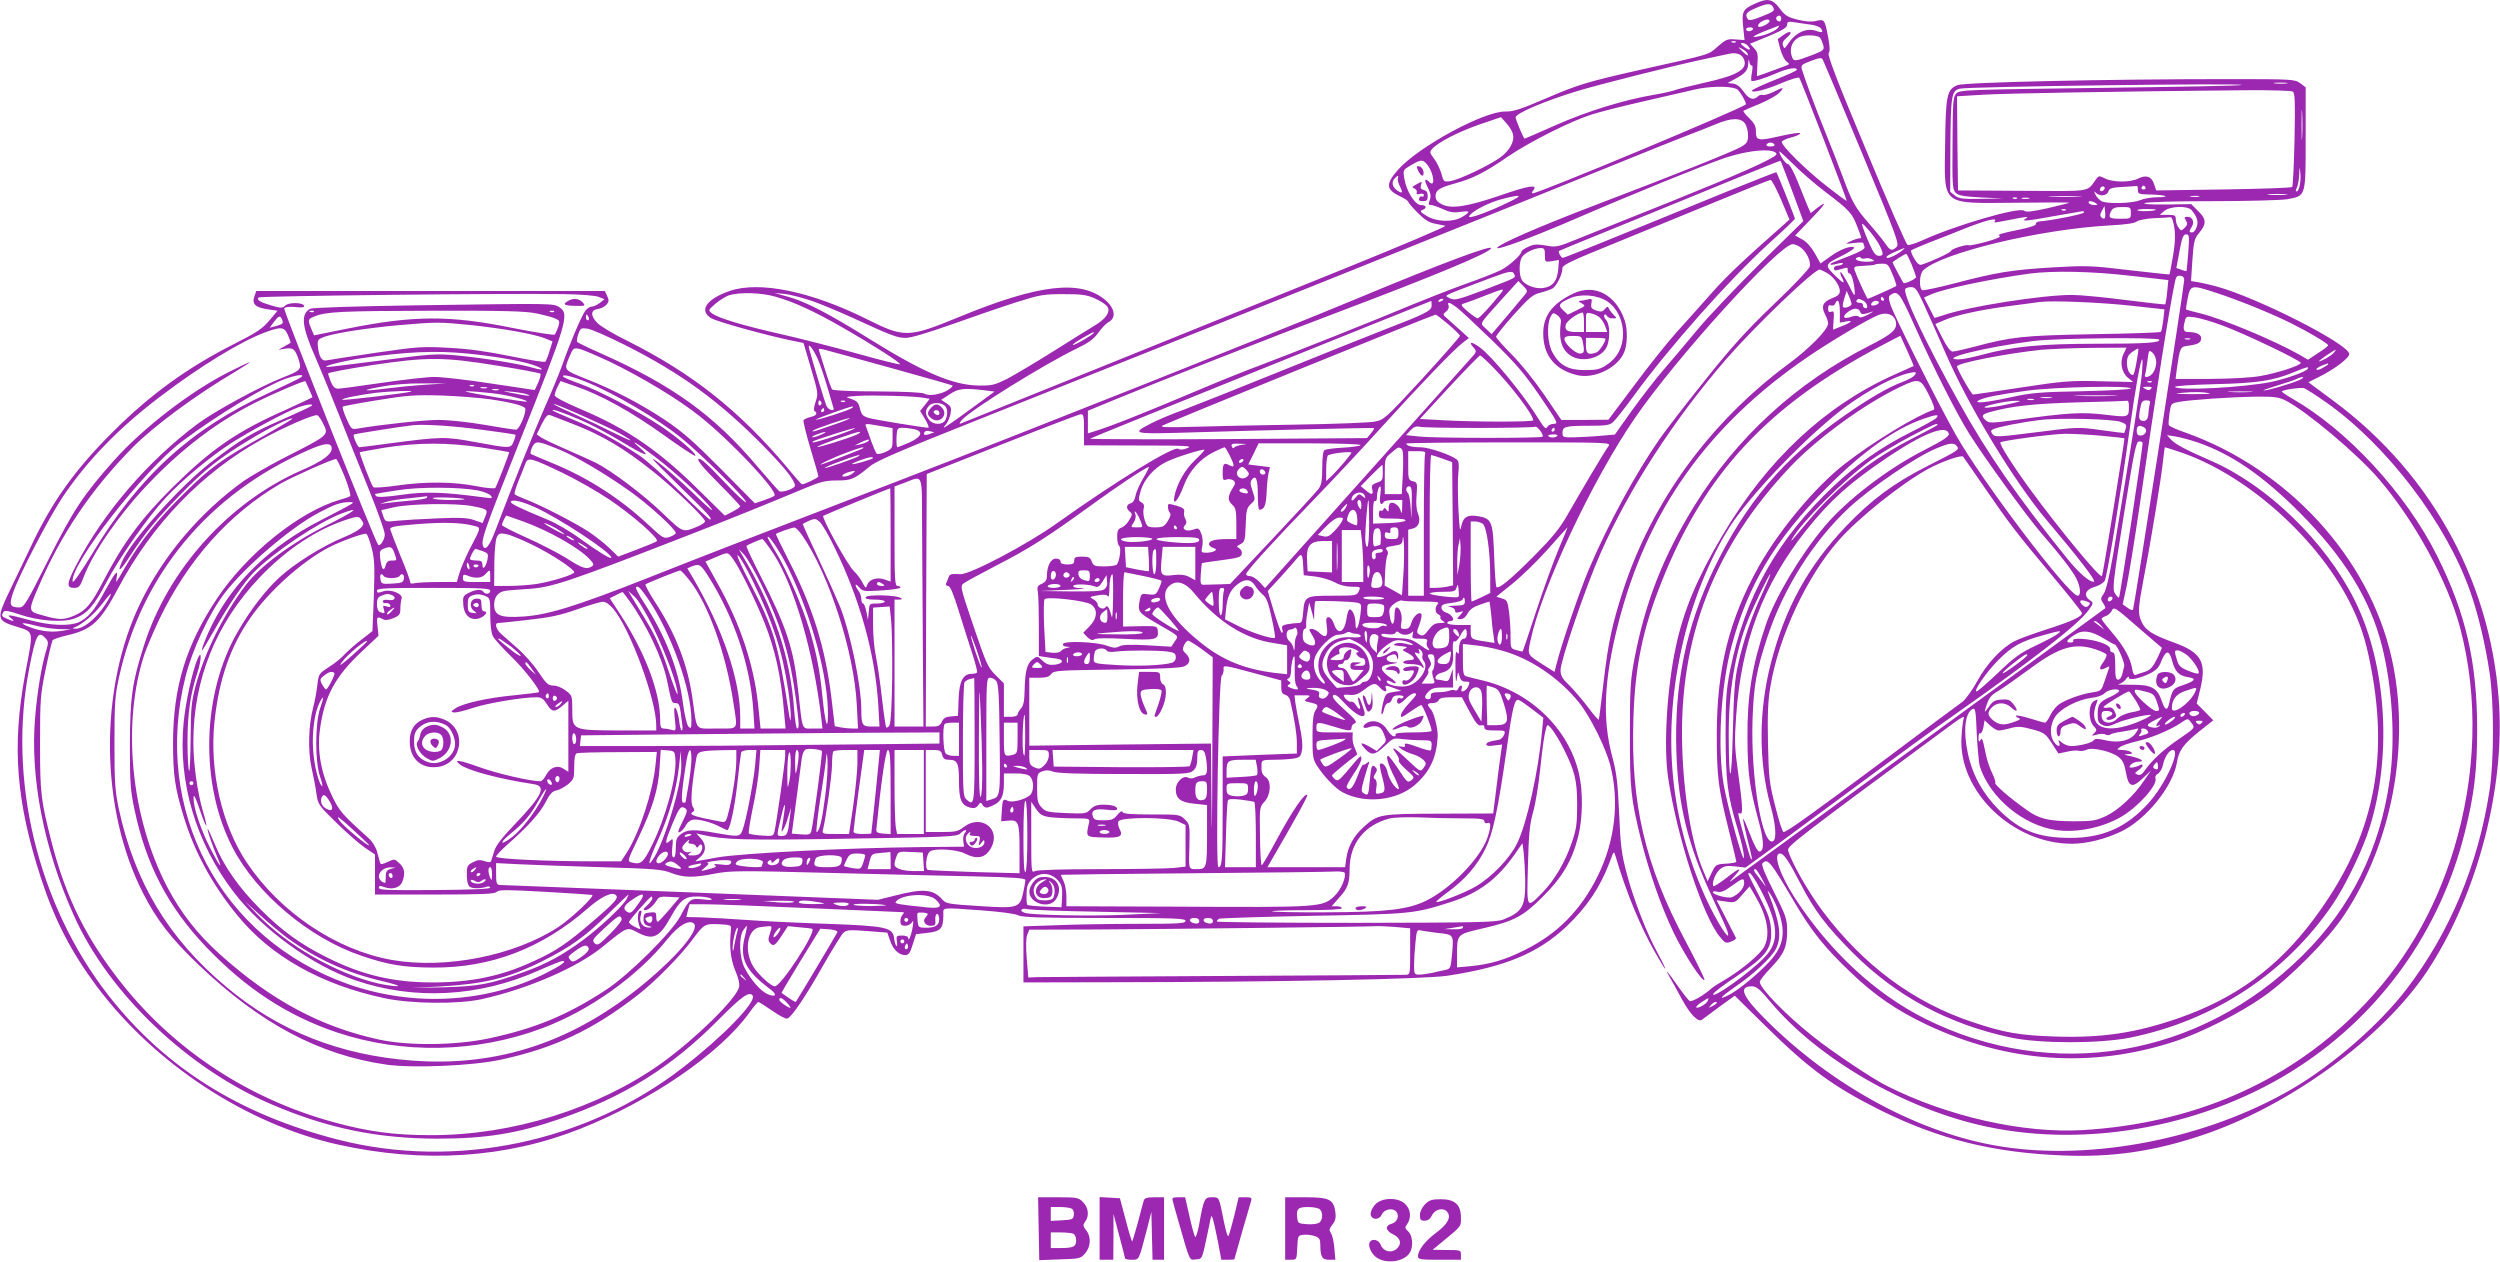 <?xml version="1.0" standalone="no"?>
<!DOCTYPE svg PUBLIC "-//W3C//DTD SVG 20010904//EN"
 "http://www.w3.org/TR/2001/REC-SVG-20010904/DTD/svg10.dtd">
<svg version="1.0" xmlns="http://www.w3.org/2000/svg"
 width="1280pt" height="646pt" viewBox="0 0 1280 646"
 preserveAspectRatio="xMidYMid meet">
<g transform="translate(0,646) scale(0.1,-0.1)"
fill="#9c27b0" stroke="none">
<path d="M8985 6441 c-62 -28 -68 -40 -60 -118 l7 -68 -46 3 c-41 4 -50 0 -91
-36 -50 -44 -27 -37 -390 -118 -279 -63 -323 -76 -497 -151 -123 -53 -162 -65
-200 -64 -108 3 -445 -180 -549 -297 -66 -75 -64 -102 11 -138 22 -10 40 -23
40 -27 0 -4 22 -30 49 -57 35 -35 59 -50 87 -55 22 -4 46 -9 54 -11 8 -3 -228
-103 -525 -223 -721 -292 -1936 -782 -1955 -789 -10 -4 -9 2 5 18 45 51 422
286 591 367 58 28 85 48 107 79 16 23 40 48 53 55 40 21 33 70 -16 112 -126
107 -340 83 -752 -87 -256 -105 -278 -106 -466 -12 -287 144 -554 199 -707
146 -118 -41 -158 -100 -94 -139 30 -18 279 -87 409 -114 l64 -13 38 -129 c37
-125 38 -132 24 -172 -9 -26 -11 -45 -5 -48 17 -11 9 -23 -21 -30 -16 -4 -32
-11 -36 -16 -3 -5 13 -70 35 -144 23 -75 41 -139 41 -144 0 -7 -70 -41 -84
-41 -2 0 -37 39 -77 88 -245 291 -484 480 -817 647 -70 34 -140 76 -155 93
-35 36 -33 66 5 70 14 2 33 11 42 21 14 15 15 23 5 45 l-12 26 -893 0 -892 0
-10 -29 c-13 -38 6 -56 71 -65 l48 -7 -42 -50 c-34 -41 -65 -62 -180 -120
-239 -121 -427 -257 -619 -448 -193 -192 -311 -356 -417 -579 -36 -75 -87
-183 -115 -240 -67 -140 -65 -149 35 -180 93 -30 89 -13 46 -242 -69 -371 -47
-653 82 -1050 69 -211 153 -373 282 -547 297 -399 770 -709 1237 -813 439 -98
862 -70 1242 81 363 144 715 386 864 593 21 30 42 55 46 56 4 0 36 -20 72 -45
35 -25 70 -43 77 -40 24 9 95 115 183 271 47 82 94 158 104 168 17 15 32 16
122 9 l103 -8 14 -40 c15 -46 45 -75 77 -75 18 0 26 10 39 54 l17 53 61 7 c66
8 79 22 79 92 0 40 -18 38 195 23 95 -7 171 -17 187 -25 22 -11 109 -14 443
-14 362 0 415 -2 415 -15 0 -13 -34 -15 -242 -15 -134 0 -321 -3 -415 -7
l-173 -6 0 -144 0 -143 468 1 c853 1 1586 16 1701 33 297 45 465 115 612 253
104 99 172 200 221 330 21 58 21 58 30 28 54 -183 124 -353 199 -486 28 -49
52 -89 55 -89 2 0 -13 33 -35 73 -60 108 -127 282 -162 414 -27 102 -32 143
-39 308 -7 158 -13 207 -35 290 -52 192 -43 395 30 680 147 579 459 1018 970
1367 114 78 300 189 360 214 43 18 82 5 91 -30 10 -42 -13 -64 -139 -128 -371
-189 -675 -467 -892 -818 -160 -260 -251 -491 -307 -785 -20 -106 -23 -150
-23 -385 0 -283 5 -326 56 -535 44 -175 103 -344 168 -480 55 -113 146 -253
158 -242 3 3 -42 95 -100 204 -204 383 -278 698 -264 1133 8 267 47 457 144
700 221 557 545 905 1127 1211 l96 50 35 -77 c19 -42 34 -78 33 -78 -2 -1 -46
-21 -98 -44 -356 -159 -652 -436 -881 -823 -130 -219 -200 -387 -239 -572 -46
-214 -63 -511 -39 -670 46 -306 179 -713 266 -815 25 -31 31 -33 56 -23 16 6
27 14 25 19 -2 4 -25 49 -51 100 l-48 93 48 -7 c46 -7 48 -6 84 36 l37 42 27
-46 c63 -107 80 -197 49 -261 -17 -37 -114 -119 -200 -170 -33 -19 -66 -40
-74 -48 -32 -30 -99 -69 -109 -62 -6 3 -32 36 -58 73 -57 82 -74 100 -43 47
13 -22 41 -73 62 -112 42 -77 83 -119 102 -104 6 4 46 34 89 66 l79 57 151
-149 c229 -226 351 -315 592 -436 300 -149 578 -219 940 -233 247 -10 459 20
705 102 447 148 928 498 1156 840 244 367 390 892 371 1334 -28 630 -335 1205
-846 1585 l-132 98 56 28 c82 41 157 99 153 118 -10 53 -468 286 -678 344 -30
8 -72 18 -94 22 l-38 6 7 107 c6 92 11 111 31 135 42 49 42 74 0 115 l-37 37
-126 -2 c-81 -1 -122 2 -113 7 9 6 162 10 346 10 183 0 355 5 385 10 96 18 94
11 94 312 l0 261 -28 21 c-28 20 -38 21 -365 21 -628 0 -1354 -16 -1390 -31
-54 -22 -60 -52 -63 -302 -4 -321 -25 -303 363 -300 152 2 275 2 273 0 -2 -2
-52 -14 -111 -28 -80 -18 -110 -21 -120 -13 -25 21 -349 -73 -520 -151 -36
-16 -70 -27 -77 -24 -7 2 -103 221 -213 487 -147 350 -199 486 -191 495 7 9 6
34 -3 82 -17 90 -19 93 -61 83 -23 -6 -52 -4 -94 6 -52 13 -66 21 -93 58 -37
49 -62 54 -127 24z m94 -19 c9 -17 2 -22 -56 -45 -51 -21 -69 -24 -75 -14 -15
24 -7 35 40 55 60 26 79 27 91 4z m41 -57 c0 -8 -4 -15 -9 -15 -13 0 -22 16
-14 24 11 11 23 6 23 -9z m-60 -13 c0 -13 -49 -36 -57 -28 -5 4 1 14 11 22 22
15 46 19 46 6z m210 -18 c41 -6 59 -17 60 -36 0 -4 -12 -3 -26 2 -53 21 -110
-5 -151 -67 -16 -23 -17 -24 -24 -7 -5 14 0 25 19 41 35 29 21 41 -17 14 l-29
-21 13 -51 c8 -28 22 -57 32 -64 17 -13 17 -14 -7 -23 -94 -35 -141 -52 -144
-52 -1 0 0 27 2 61 4 51 1 63 -17 82 l-21 23 95 39 c72 30 95 44 95 58 0 16 5
18 38 13 20 -3 57 -9 82 -12z m-165 -14 c-9 -15 -55 -37 -95 -45 -66 -14 -29
6 98 54 2 0 0 -4 -3 -9z m-130 -10 c-3 -5 -13 -10 -21 -10 -8 0 -14 5 -14 10
0 6 9 10 21 10 11 0 17 -4 14 -10z m343 -43 c6 -6 13 -24 17 -38 6 -25 3 -28
-62 -53 -80 -30 -89 -31 -97 -10 -18 46 1 91 44 107 28 10 88 7 98 -6z m-431
-23 c-3 -3 -12 -4 -19 -1 -8 3 -5 6 6 6 11 1 17 -2 13 -5z m63 -19 c19 -23 8
-26 -20 -5 -19 15 -21 20 -9 20 9 0 22 -7 29 -15z m-5 -36 c13 -20 0 -15 -25
9 -23 22 -23 24 -3 13 12 -6 25 -16 28 -22z m-18 -28 c26 -54 -26 -86 -202
-125 -66 -15 -131 -31 -145 -36 -14 -6 -63 -17 -110 -25 -154 -26 -342 -84
-503 -155 -87 -39 -160 -70 -161 -70 -5 0 -46 97 -46 109 0 21 154 86 320 136
105 32 474 125 630 159 63 13 124 27 135 29 41 10 69 2 82 -22z m607 -486
c179 -431 192 -466 176 -480 -24 -22 -32 -19 -58 19 -12 18 -50 64 -83 102
-70 80 -87 111 -133 236 -19 51 -59 154 -89 228 -51 125 -107 276 -122 327 -5
19 1 24 47 41 45 17 54 18 61 6 4 -8 95 -223 201 -479z m-565 450 c5 2 5 -13
1 -35 -4 -22 -5 -41 -3 -44 7 -6 66 12 128 39 54 24 105 33 105 18 0 -5 -52
-28 -115 -53 -63 -25 -115 -49 -115 -54 0 -14 71 4 155 40 43 18 83 30 87 26
8 -8 246 -626 243 -630 -2 -2 -45 30 -96 70 -107 82 -242 215 -236 232 2 6 23
16 47 22 24 6 45 15 47 21 2 6 -42 0 -103 -14 -117 -26 -124 -25 -124 31 0 20
-11 39 -35 62 -19 18 -32 35 -28 37 5 3 42 19 84 36 42 18 87 43 99 56 29 30
22 31 -31 4 -23 -11 -47 -18 -54 -15 -7 2 -18 -1 -24 -7 -23 -23 -46 -15 -73
23 -18 26 -36 40 -55 42 l-28 3 35 19 c54 28 70 46 71 80 1 24 3 26 6 8 2 -12
8 -20 12 -17z m2739 -92 c-15 -2 -42 -2 -60 0 -18 2 -6 4 27 4 33 0 48 -2 33
-4z m-230 -8 c-3 -4 -329 -10 -724 -15 -684 -9 -719 -10 -737 -28 -17 -17 -19
-38 -20 -255 -2 -214 0 -238 16 -254 14 -14 40 -19 130 -24 l112 -5 -111 -2
c-97 -2 -115 1 -135 17 l-24 19 1 240 c2 253 6 277 48 288 43 11 1454 29 1444
19z m-2587 -20 c14 -5 54 -74 47 -80 -30 -25 -1059 -455 -1091 -455 -5 0 -4 7
3 15 27 33 -23 25 -167 -25 -170 -58 -252 -71 -301 -46 -22 11 -32 24 -32 40
0 32 17 44 100 67 91 25 151 55 270 137 110 75 322 182 430 216 41 13 158 43
260 66 102 23 221 51 265 61 76 18 176 20 216 4z m2848 -14 c11 -7 13 -51 9
-245 -3 -130 -8 -239 -12 -243 -4 -5 -163 -10 -352 -13 l-344 -5 -11 32 c-13
40 -40 49 -81 29 -41 -21 -130 -20 -170 0 -30 15 -32 15 -45 -2 -50 -69 -16
-63 -380 -61 l-328 2 -3 241 -2 241 132 8 c118 7 685 17 1343 23 127 1 236 -2
244 -7z m48 -233 c-2 -35 -3 -7 -3 62 0 69 1 97 3 63 2 -35 2 -91 0 -125z
m-4041 16 c10 -39 -18 -88 -70 -124 -63 -43 -204 -109 -248 -117 -36 -5 -37
-5 -48 38 -7 23 -23 58 -37 76 -24 31 -24 35 -10 51 32 35 132 86 240 124
l112 38 27 -30 c15 -16 31 -42 34 -56z m1188 54 c9 -12 16 -40 16 -60 0 -32
-5 -41 -32 -58 -37 -23 -345 -146 -763 -305 -282 -108 -476 -193 -489 -213
-11 -18 171 49 389 143 307 133 670 280 775 316 97 32 198 47 245 35 14 -4 23
-11 20 -17 -14 -22 -199 -104 -545 -243 -201 -80 -413 -165 -472 -189 -103
-42 -109 -44 -164 -34 -46 8 -63 6 -90 -7 -19 -8 -34 -19 -34 -24 0 -16 -64
-74 -104 -94 -23 -12 -106 -45 -186 -73 -80 -29 -199 -76 -265 -103 -178 -75
-610 -247 -772 -308 -78 -29 -213 -83 -300 -120 -303 -128 -480 -199 -565
-224 l-28 -9 0 58 0 58 148 61 c203 84 812 323 1131 443 508 192 769 301 785
327 15 24 -253 -76 -689 -258 -408 -170 -1706 -686 -2340 -930 -888 -342 -944
-363 -1288 -499 -370 -146 -516 -191 -644 -198 -112 -7 -143 6 -143 62 0 37
20 63 53 69 12 3 63 7 112 10 128 7 203 32 825 274 194 75 419 166 610 246 70
29 98 36 155 36 75 0 88 6 167 71 34 29 151 79 553 239 902 358 2962 1184
3355 1345 91 37 210 85 265 106 55 21 127 49 160 63 77 33 128 34 149 4z m151
-108 c4 -6 -5 -10 -20 -10 -15 0 -24 4 -20 10 3 6 12 10 20 10 8 0 17 -4 20
-10z m260 -242 c124 -94 138 -109 164 -178 25 -65 24 -60 9 -60 -7 -1 -26 -7
-43 -15 -30 -15 -30 -15 18 -9 26 3 47 3 47 0 0 -2 3 -11 6 -19 5 -14 -22 -27
-155 -78 -34 -13 -21 -20 17 -9 20 5 30 5 27 -1 -4 -5 -15 -9 -26 -9 -10 0
-19 -6 -19 -14 0 -12 7 -13 32 -5 41 11 38 12 38 -6 0 -8 4 -15 9 -15 10 0 23
-41 27 -90 2 -32 -1 -29 -32 34 -20 37 -38 66 -40 63 -3 -3 -1 -14 5 -25 19
-36 12 -37 -25 -1 -64 62 -64 64 22 107 43 21 73 42 67 45 -17 11 -72 -10
-123 -47 l-49 -35 -29 52 c-19 33 -43 60 -66 72 l-35 19 74 77 c81 83 96 107
40 65 l-34 -27 -17 38 c-8 21 -31 77 -51 126 -20 50 -41 87 -49 87 -12 0 -44
48 -44 65 0 3 30 -25 68 -62 37 -38 112 -103 167 -145z m-2036 137 c33 -43 41
-119 9 -87 -24 24 -28 11 -8 -27 15 -31 18 -46 10 -66 -7 -19 -7 -25 3 -24 6
1 34 -8 61 -20 38 -18 58 -21 92 -16 52 7 55 2 12 -25 -48 -29 -131 -27 -183
4 -33 20 -37 26 -22 31 25 10 21 25 -8 25 -30 0 -75 72 -85 137 -7 43 -6 44
34 67 53 31 61 31 85 1z m1867 -133 l57 -154 -220 -216 c-121 -120 -267 -273
-324 -342 -57 -69 -135 -161 -174 -206 -38 -44 -110 -137 -159 -205 l-88 -124
-71 -6 c-40 -4 -100 -7 -134 -8 -60 -1 -63 0 -63 23 0 32 15 36 135 36 84 0
107 3 123 18 11 9 60 71 108 137 182 249 483 588 687 775 76 68 137 127 137
130 0 7 -90 233 -95 238 -1 2 -112 -42 -246 -96 -692 -283 -839 -342 -848
-342 -8 0 -25 30 -19 35 2 2 161 67 353 145 193 79 447 182 565 231 118 48
215 87 216 86 2 -1 28 -71 60 -155z m2599 31 c-3 -18 -10 -33 -16 -33 -6 0 -6
7 1 19 5 11 11 41 12 68 1 39 2 42 5 14 3 -19 2 -50 -2 -68z m-4618 35 c-2 -7
2 -26 10 -41 18 -35 13 -41 -15 -21 -24 17 -29 43 -10 62 15 15 21 15 15 0z
m1962 -110 l43 -102 -40 -36 c-198 -174 -282 -254 -360 -342 -50 -57 -130
-146 -177 -198 -47 -52 -145 -175 -217 -272 l-133 -177 -121 -1 -120 0 -87
128 c-51 74 -120 160 -167 207 -44 44 -80 85 -80 91 0 6 40 56 90 112 76 85
97 103 132 112 24 6 53 16 65 22 22 11 53 73 53 107 0 14 55 40 263 124 144
59 381 156 527 216 146 60 270 110 275 110 6 1 30 -45 54 -101z m1652 49 c-13
-13 -26 -3 -16 12 3 6 11 8 17 5 6 -4 6 -10 -1 -17z m175 1 c-1 -21 4 -23 67
-24 79 -2 105 -14 30 -14 -28 0 -67 -7 -86 -15 -42 -17 -169 -20 -197 -5 -11
6 -25 20 -31 33 -9 18 -9 20 2 10 20 -20 57 -16 64 7 5 16 17 20 73 23 37 2
70 4 73 5 3 1 5 -8 5 -20z m39 12 c3 -5 -1 -10 -10 -10 -9 0 -13 5 -10 10 3 6
8 10 10 10 2 0 7 -4 10 -10z m718 -37 c-24 -2 -62 -2 -85 0 -24 2 -5 4 42 4
47 0 66 -2 43 -4z m-3978 -38 c-105 -51 -208 -88 -203 -73 8 23 95 69 165 88
103 27 116 22 38 -15z m2917 28 c-40 -2 -103 -2 -140 0 -37 2 -4 3 73 3 77 0
107 -2 67 -3z m616 0 c-10 -2 -28 -2 -40 0 -13 2 -5 4 17 4 22 1 32 -1 23 -4z
m-931 -9 c-3 -3 -12 -4 -19 -1 -8 3 -5 6 6 6 11 1 17 -2 13 -5z m61 -1 c-10
-2 -26 -2 -35 0 -10 3 -2 5 17 5 19 0 27 -2 18 -5z m342 -23 c12 -8 11 -10 -7
-10 -12 0 -25 5 -28 10 -8 13 15 13 35 0z m46 -78 c-4 -3 -11 -1 -17 5 -8 8
-7 18 3 34 l13 24 3 -28 c2 -16 1 -31 -2 -35z m134 28 c0 -30 -1 -30 -55 -30
-57 0 -63 6 -45 41 8 14 21 19 55 19 43 0 45 -1 45 -30z m311 14 c28 -34 36
-59 26 -86 -5 -16 -15 -28 -23 -28 -17 0 -17 5 -2 29 15 24 4 51 -22 51 -17 0
-18 -3 -8 -19 9 -15 8 -22 -6 -37 -18 -17 -19 -17 -32 1 -8 10 -14 29 -14 42
0 20 -5 23 -41 23 l-41 0 23 20 c31 25 120 28 140 4z m-644 0 c-3 -3 -12 -4
-19 -1 -8 3 -5 6 6 6 11 1 17 -2 13 -5z m462 2 c-8 -8 -88 -10 -95 -3 -4 4 17
7 46 7 29 0 51 -2 49 -4z m-369 -14 c0 -8 -166 -41 -223 -45 -15 -1 -25 -7
-23 -13 3 -7 -28 -18 -77 -28 -112 -23 -122 -27 -108 -35 6 -4 -25 -17 -70
-29 -44 -12 -84 -20 -88 -18 -11 7 -92 -19 -91 -28 1 -8 -101 -55 -151 -71
-11 -4 -24 6 -38 31 -12 20 -19 39 -16 42 3 3 42 20 87 38 46 17 128 50 183
72 105 42 170 59 160 42 -8 -12 -15 -13 78 5 92 18 97 18 77 5 -23 -15 7 -12
155 15 72 12 133 23 138 24 4 1 7 -3 7 -7z m454 -39 c15 -53 16 -97 2 -182 -9
-52 -17 -95 -18 -96 -2 -1 -95 9 -208 22 -192 23 -217 24 -390 14 -213 -13
-286 -25 -500 -81 -85 -22 -160 -38 -167 -36 -19 8 -16 81 3 101 89 89 599
212 959 231 76 4 126 11 135 20 9 7 48 15 90 17 41 1 78 4 82 5 4 1 9 -6 12
-15z m-1503 -125 c24 -47 24 -58 -1 -58 -16 0 -28 15 -49 63 -16 35 -31 74
-35 88 -6 20 -1 18 29 -16 20 -22 45 -57 56 -77z m1583 -40 c-4 -51 -8 -94 -9
-96 -1 -1 -13 2 -27 7 l-25 9 16 86 c13 70 19 86 34 86 16 0 17 -8 11 -92z
m-1986 26 c30 -21 55 -71 48 -99 -3 -12 -85 -99 -182 -191 -140 -134 -214
-215 -353 -389 -97 -121 -201 -256 -232 -300 -123 -176 -263 -433 -364 -670
-45 -105 -143 -391 -165 -483 l-11 -42 -57 36 c-83 53 -82 49 -66 124 56 267
315 820 535 1140 211 308 740 890 808 890 9 0 27 -7 39 -16z m-1308 -40 c0
-36 0 -37 36 -31 l36 6 -4 -50 c-6 -58 -27 -85 -73 -93 -41 -8 -99 14 -114 42
-14 26 -14 88 0 113 12 23 62 48 97 49 19 0 22 -5 22 -36z m1839 32 c-22 -23
-79 -52 -88 -46 -8 4 6 15 36 28 49 22 60 25 52 18z m39 -81 c12 -31 22 -59
22 -64 0 -9 -58 -36 -64 -30 -6 8 -56 102 -56 105 0 5 63 44 70 44 3 0 15 -25
28 -55z m-238 32 c10 3 27 0 37 -6 15 -8 9 -10 -29 -11 -45 0 -72 13 -46 23 7
2 14 1 16 -3 2 -5 11 -6 22 -3z m140 -82 c13 -31 21 -57 19 -59 -5 -5 -141
-66 -146 -66 -4 0 -57 115 -67 146 -6 19 -2 21 46 23 28 1 54 4 57 6 2 3 19 5
37 5 29 0 33 -4 54 -55z m-340 10 c35 -18 70 -65 70 -95 0 -16 -10 -26 -40
-37 -47 -19 -57 -41 -36 -82 9 -17 16 -38 16 -47 0 -31 -94 -127 -205 -209
-400 -296 -698 -705 -845 -1159 -56 -172 -76 -266 -100 -471 -12 -99 -22 -184
-24 -189 -1 -5 -25 22 -53 60 -29 38 -72 89 -97 114 -37 35 -46 51 -46 79 0
49 129 427 205 599 146 330 374 682 643 993 146 168 449 459 479 459 2 0 17
-7 33 -15z m-1597 -10 c8 -18 16 -14 -156 -80 -136 -51 -150 -54 -174 -42 -29
16 -54 4 202 101 103 39 121 42 128 21z m3156 -7 l193 -22 -6 -60 c-3 -33 -8
-61 -10 -64 -3 -2 -94 8 -203 22 -109 14 -233 26 -275 26 -151 0 -534 -60
-658 -104 -24 -8 -45 -14 -46 -13 -1 1 -13 25 -27 53 l-26 51 37 16 c66 29
306 79 502 106 123 16 319 12 519 -11z m274 -23 c-4 -56 -257 -1681 -262
-1687 -3 -4 -17 1 -29 11 l-24 17 21 96 c11 53 41 237 66 409 84 580 150 1000
181 1147 5 26 11 32 28 30 14 -2 20 -10 19 -23z m-3374 -72 c-8 -10 -50 -60
-93 -111 l-79 -93 -29 28 c-32 31 -42 13 86 156 l80 88 25 -25 c22 -22 23 -27
10 -43z m2036 -40 c20 -43 73 -161 117 -263 118 -272 353 -659 517 -853 167
-198 254 -311 242 -315 -19 -6 -78 45 -136 117 -256 317 -409 538 -555 801
-170 304 -289 557 -275 581 4 5 17 9 30 9 21 0 30 -12 60 -77z m1504 47 c111
-36 286 -107 383 -156 91 -45 188 -103 188 -112 0 -4 -23 -22 -52 -40 l-51
-34 -46 27 c-125 71 -392 183 -507 211 -38 9 -70 18 -71 19 -2 1 2 27 8 58 14
69 18 70 148 27z m-3666 -3 c-52 -66 -109 -127 -118 -127 -5 1 -28 16 -50 35
-36 31 -38 36 -20 41 11 3 58 20 105 39 104 40 106 41 83 12z m1797 -53 c0
-13 -38 -26 -44 -15 -3 3 1 24 7 44 l12 38 12 -28 c7 -15 12 -33 13 -39z
m-6415 36 l30 -12 -24 -19 c-13 -10 -32 -19 -42 -19 -10 0 -26 -11 -34 -24
-21 -31 -79 -168 -116 -274 -16 -45 -57 -144 -91 -220 -52 -119 -163 -394
-252 -629 -30 -80 -52 -106 -63 -78 -11 29 9 85 183 523 249 625 261 664 208
699 -32 20 -24 20 -718 10 -333 -5 -546 -12 -558 -18 -50 -27 -43 -92 28 -251
25 -57 77 -184 116 -283 39 -99 108 -272 154 -385 46 -113 84 -219 84 -236 0
-27 -24 -64 -34 -53 -17 19 -486 1201 -481 1210 5 7 25 10 57 7 33 -4 48 -2
45 6 -6 18 -77 19 -96 2 -16 -15 -23 -14 -72 0 -58 17 -77 29 -65 41 8 8 1278
22 1561 17 86 -1 163 -7 180 -14z m905 1 c95 -27 196 -73 344 -158 154 -88
300 -182 294 -188 -3 -3 -103 22 -224 56 -120 33 -295 78 -389 99 -190 43
-320 82 -350 106 -20 15 -19 16 17 48 21 18 53 38 70 44 54 17 167 14 238 -7z
m188 -22 c48 -17 141 -56 207 -86 198 -91 228 -103 272 -103 27 0 111 25 238
70 107 38 255 89 327 112 123 39 141 42 243 42 94 0 118 -3 163 -23 29 -13 57
-32 63 -43 15 -27 -11 -62 -68 -96 -25 -15 -121 -74 -212 -132 -91 -57 -197
-120 -235 -140 -63 -31 -77 -35 -145 -34 -133 2 -282 66 -565 242 -204 127
-321 188 -413 213 l-68 19 53 -5 c29 -3 92 -20 140 -36z m5642 -121 c99 -221
217 -455 284 -561 78 -124 299 -429 371 -511 91 -104 155 -187 176 -228 21
-42 25 -88 7 -88 -46 0 -493 590 -625 825 -96 171 -320 617 -334 666 -11 34
-10 42 2 50 36 23 46 10 119 -153z m-155 132 c3 -5 1 -10 -4 -10 -6 0 -11 5
-11 10 0 6 2 10 4 10 3 0 8 -4 11 -10z m-2255 -4 c0 -2 -7 -7 -16 -10 -8 -3
-12 -2 -9 4 6 10 25 14 25 6z m2151 -6 c21 -12 27 -45 7 -37 -7 2 -12 10 -10
16 1 6 -7 11 -19 11 -11 0 -17 5 -14 10 8 13 12 12 36 0z m-2211 -24 c0 -27
-29 -42 -245 -125 -71 -28 -303 -120 -515 -206 -212 -86 -439 -176 -505 -201
-66 -24 -145 -57 -174 -73 -97 -50 -86 -53 140 -47 457 14 1001 27 1004 24 2
-2 -5 -14 -16 -27 l-20 -24 -712 -5 c-391 -2 -709 -1 -706 2 5 5 1671 677
1747 705 1 1 2 -10 2 -23z m2090 -32 l0 -56 32 6 c41 8 26 -6 -27 -26 l-40
-16 3 49 c3 42 2 48 -12 43 -12 -4 -16 0 -16 16 0 16 4 20 15 16 9 -3 18 1 21
9 13 32 24 12 24 -41z m200 47 c0 -5 -9 -11 -20 -14 -20 -5 -26 3 -13 16 9 10
33 8 33 -2z m1299 -17 l163 -18 -6 -55 c-4 -30 -9 -57 -12 -60 -3 -4 -159 -9
-347 -12 -360 -7 -418 -13 -611 -65 -50 -13 -99 -24 -108 -24 -12 0 -30 24
-53 70 l-36 71 46 20 c58 25 188 54 340 73 66 9 134 18 150 20 60 8 314 -2
474 -20z m-3462 -7 c17 -12 98 -88 181 -168 125 -122 166 -170 247 -288 90
-132 95 -141 71 -141 -14 0 -29 -7 -34 -16 -7 -13 -15 -6 -42 37 -77 126 -240
324 -304 371 -43 31 -60 30 -31 -2 17 -19 17 -21 -21 -62 -21 -24 -266 -296
-543 -606 l-504 -563 -28 31 c-15 16 -37 30 -48 30 -12 0 -21 5 -21 10 0 15
138 166 340 375 96 99 258 272 360 385 197 217 367 394 413 428 l28 21 -43 39
c-24 22 -54 49 -68 61 -24 20 -24 21 -6 36 11 8 16 21 13 30 -9 21 4 19 40 -8z
m2067 -23 c6 -16 13 -16 61 0 11 4 3 -2 -19 -14 -25 -14 -42 -18 -48 -12 -7 7
-20 7 -40 0 -38 -14 -49 -1 -19 23 28 23 57 25 65 3z m-7917 0 c-3 -3 -12 -4
-19 -1 -8 3 -5 6 6 6 11 1 17 -2 13 -5z m1141 -9 c38 -8 81 -19 95 -26 23 -10
24 -14 15 -43 -6 -17 -14 -35 -18 -39 -4 -4 -99 11 -211 33 -328 67 -511 66
-858 -4 l-163 -33 -14 33 c-19 45 -18 50 14 63 60 25 136 29 594 30 382 1 490
-2 546 -14z m89 9 c-3 -3 -12 -4 -19 -1 -8 3 -5 6 6 6 11 1 17 -2 13 -5z m177
-29 c3 -8 1 -15 -4 -15 -6 0 -10 7 -10 15 0 8 2 15 4 15 2 0 6 -7 10 -15z
m4401 -35 c33 -28 60 -55 60 -59 0 -5 -87 -104 -193 -220 -191 -207 -195 -210
-245 -220 -29 -5 -207 -12 -397 -15 -190 -3 -426 -8 -525 -11 -134 -4 -176 -3
-165 5 13 10 1384 567 1400 569 3 1 33 -22 65 -49z m-5971 24 c8 -21 6 -22
-32 -34 l-31 -8 21 29 c25 33 33 36 42 13z m9936 -31 c110 -40 400 -179 400
-191 0 -13 -119 -52 -206 -67 -48 -9 -150 -14 -257 -15 l-178 0 6 48 c17 116
17 117 60 122 50 7 65 16 65 39 0 19 -26 31 -67 31 -24 0 -28 15 -16 58 5 22
9 23 52 17 25 -4 89 -22 141 -42z m-8963 2 c166 -18 322 -46 375 -68 l37 -15
-15 -48 c-8 -27 -18 -52 -22 -56 -4 -4 -84 9 -177 28 -117 24 -215 38 -315 43
-136 8 -160 6 -375 -25 -126 -19 -240 -36 -253 -39 -25 -6 -40 20 -45 77 -2
27 2 32 35 44 55 19 214 44 378 59 196 17 209 17 377 0z m-942 -52 c8 -20 14
-37 13 -38 -2 -1 -16 -10 -33 -19 l-30 -17 36 6 c41 6 50 -2 69 -59 15 -48 10
-53 -85 -90 -112 -44 -349 -173 -433 -236 -255 -190 -484 -457 -622 -724 -49
-94 -51 -116 -11 -116 25 0 31 6 50 57 49 127 179 316 326 471 173 183 356
322 553 421 98 49 253 115 256 109 6 -12 36 -79 36 -82 0 -1 -60 -29 -132 -62
-256 -113 -385 -202 -589 -404 -157 -156 -249 -281 -352 -479 -59 -114 -87
-147 -145 -172 -54 -24 -80 -24 -162 0 -77 21 -77 20 -24 144 117 272 268 497
482 715 108 110 328 272 530 391 39 24 72 45 72 47 0 2 -48 -20 -107 -50 -198
-100 -439 -286 -589 -453 -157 -177 -208 -253 -337 -510 -111 -220 -124 -243
-147 -243 -48 0 -54 12 -35 70 29 89 184 387 255 494 125 186 285 352 497 513
207 158 420 288 545 333 79 29 95 26 113 -17z m1720 -47 c297 -149 494 -294
727 -533 102 -105 148 -164 148 -190 0 -14 -65 -37 -80 -28 -5 3 -54 59 -109
123 -225 267 -437 420 -814 587 -59 26 -110 51 -112 55 -3 4 0 22 6 40 11 30
14 32 48 27 20 -3 104 -40 186 -81z m2405 60 c0 -8 -102 -67 -107 -62 -3 2 19
18 49 35 56 32 58 33 58 27z m5455 -35 c9 -16 -71 -21 -322 -21 -278 0 -428
-14 -579 -55 -51 -14 -107 -25 -125 -25 -113 1 142 64 382 94 115 15 636 20
644 7z m158 2 c-7 -2 -19 -2 -25 0 -7 3 -2 5 12 5 14 0 19 -2 13 -5z m-7027
-99 c13 -29 35 -95 50 -146 15 -51 29 -99 31 -105 9 -23 -27 -13 -36 10 -8 18
-71 227 -88 291 -10 38 19 3 43 -50z m-1066 -15 c168 -81 355 -194 465 -282
159 -127 401 -384 380 -405 -3 -4 -27 -14 -53 -23 l-47 -16 -175 177 c-143
144 -196 190 -290 253 -121 80 -261 153 -397 206 -117 47 -116 45 -90 109 21
50 23 52 52 46 17 -3 86 -33 155 -65z m1449 -35 c167 -46 306 -86 308 -88 3
-2 -7 -12 -22 -22 -35 -23 -98 -34 -121 -20 -12 7 -99 11 -242 12 -124 0 -226
4 -231 10 -5 5 -21 50 -36 99 -16 50 -30 95 -32 102 -4 9 5 9 34 1 21 -5 175
-48 342 -94z m6304 75 c-21 -42 -11 -97 23 -124 l26 -21 -169 4 c-153 4 -189
1 -405 -32 -130 -20 -241 -36 -246 -36 -8 0 -82 129 -82 144 0 17 252 66 430
85 47 4 165 9 262 10 l176 1 -15 -31z m66 -43 c-6 -36 -14 -66 -18 -66 -17 0
-31 27 -31 61 0 29 6 42 27 57 16 11 29 19 31 17 2 -1 -2 -32 -9 -69z m101 0
c0 -17 -7 -42 -16 -54 -16 -24 -50 -31 -41 -9 3 8 8 40 12 71 7 55 8 56 26 40
11 -10 19 -30 19 -48z m909 48 c-13 -16 -62 -44 -76 -44 -7 0 76 58 86 59 2 1
-2 -6 -10 -15z m-9557 -4 c133 -13 268 -36 330 -56 63 -20 72 -36 10 -18 -65
20 -254 51 -392 64 -108 10 -131 8 -385 -25 -148 -19 -274 -35 -280 -34 -31 2
82 31 177 45 227 33 374 40 540 24z m5254 -72 c96 -99 204 -242 204 -270 0 -9
-310 -9 -473 1 l-107 6 150 163 c83 89 154 162 158 162 4 0 35 -28 68 -62z
m-5094 9 c115 -18 211 -37 215 -40 3 -4 -2 -24 -11 -45 l-18 -39 -221 33
c-122 19 -253 34 -292 34 -38 0 -160 -14 -270 -30 -110 -16 -210 -30 -223 -30
-17 0 -27 9 -38 35 -7 19 -14 38 -14 43 0 4 102 24 228 43 282 42 361 42 644
-4z m8415 -35 c-5 -61 -51 -350 -147 -927 -21 -121 -37 -188 -49 -205 -16 -23
-17 -28 -3 -48 8 -12 13 -24 11 -26 -2 -2 -170 -124 -374 -273 -203 -148 -631
-460 -950 -693 -319 -232 -587 -428 -595 -433 -8 -6 1 6 19 26 47 50 29 47
-41 -9 -33 -25 -62 -44 -65 -41 -11 12 10 68 34 87 21 16 35 19 78 14 l52 -6
183 133 c101 74 298 220 439 324 141 105 337 248 436 317 421 296 644 469 697
542 28 39 28 39 7 54 -33 23 -21 54 25 67 22 6 45 20 52 31 12 19 78 420 129
784 28 200 55 350 63 350 3 0 2 -31 -1 -68z m953 43 c0 -2 -13 -11 -30 -20
-16 -9 -30 -11 -30 -6 0 7 22 19 58 30 1 1 2 -1 2 -4z m-105 -24 c-8 -14 -109
-50 -184 -66 -139 -29 -482 -47 -495 -26 -3 5 85 11 202 14 220 5 302 18 408
62 65 27 78 30 69 16z m-2014 -34 c-6 -8 -33 -22 -59 -32 -75 -28 -168 -82
-303 -176 -309 -217 -502 -445 -665 -784 -143 -298 -202 -591 -191 -935 9
-275 59 -475 180 -736 41 -88 78 -169 81 -181 24 -76 -56 48 -114 177 -190
424 -224 876 -100 1354 58 224 163 460 268 598 137 183 393 439 558 560 115
83 242 151 319 168 36 8 42 5 26 -13z m-8257 -7 c-5 -5 -81 -42 -170 -83 -395
-181 -663 -425 -900 -819 -56 -92 -100 -156 -102 -146 -16 83 365 572 560 718
183 137 422 281 528 320 60 21 100 26 84 10z m1461 -27 c144 -59 366 -190 483
-285 99 -80 332 -311 332 -329 0 -8 -53 41 -117 109 -83 88 -119 120 -127 112
-7 -7 22 -43 102 -123 62 -62 112 -116 112 -119 0 -4 -18 -17 -40 -28 l-39
-20 -124 122 c-207 207 -374 322 -611 422 -86 37 -136 63 -136 72 0 8 7 28 15
44 l15 29 72 -25 c131 -44 288 -131 453 -249 87 -63 162 -112 165 -109 9 10
-92 96 -181 155 -113 75 -316 181 -412 215 -43 15 -80 31 -84 36 -8 15 51 0
122 -29z m8765 10 c-44 -19 -160 -53 -180 -52 -8 0 23 11 69 25 46 14 91 29
100 34 9 5 23 9 31 9 8 0 -1 -8 -20 -16z m-1894 -75 c22 -44 32 -74 25 -76
-90 -30 -312 -165 -457 -278 -149 -116 -334 -337 -440 -526 -150 -268 -214
-523 -214 -856 0 -219 7 -273 60 -487 22 -88 40 -163 40 -167 0 -4 -24 -8 -52
-10 -52 -3 -54 -4 -74 -46 l-21 -44 -22 53 c-58 134 -101 383 -108 634 -18
558 165 1028 559 1441 139 145 379 319 559 404 95 45 102 43 145 -42z m1141
66 c-3 -3 -12 -4 -19 -1 -8 3 -5 6 6 6 11 1 17 -2 13 -5z m-8842 -14 c-60 -4
-148 -13 -195 -19 -123 -16 -140 -11 -30 9 58 11 141 18 215 17 l120 0 -110
-7z m252 -6 c-3 -3 -12 -4 -19 -1 -8 3 -5 6 6 6 11 1 17 -2 13 -5z m66 -11
c-7 -2 -21 -2 -30 0 -10 3 -4 5 12 5 17 0 24 -2 18 -5z m8417 -2 c0 -5 -111
-11 -247 -14 -217 -4 -263 -8 -368 -31 -123 -27 -194 -34 -164 -16 25 15 103
30 249 50 144 19 530 27 530 11z m103 -2 c-8 -8 -16 -8 -30 0 -16 9 -14 10 12
11 21 0 26 -3 18 -11z m901 -72 c310 -220 612 -618 734 -967 40 -114 77 -269
98 -410 24 -157 24 -454 0 -610 -58 -377 -203 -725 -425 -1015 -136 -178 -376
-388 -585 -510 -435 -254 -1020 -370 -1491 -295 -415 66 -862 307 -1205 650
-120 120 -141 170 -70 170 23 0 40 -14 95 -80 243 -291 690 -550 1105 -638
525 -113 1138 4 1600 306 425 277 726 702 850 1201 48 191 63 316 63 526 0
344 -58 596 -206 891 -159 318 -458 642 -742 804 -31 18 -54 34 -52 36 9 9 93
21 112 17 11 -3 64 -37 119 -76z m-9361 66 c-7 -2 -21 -2 -30 0 -10 3 -4 5 12
5 17 0 24 -2 18 -5z m2485 -1 l54 -7 -123 -90 c-130 -95 -155 -111 -126 -78
10 11 20 36 24 56 5 30 2 37 -21 52 l-27 18 43 28 c45 30 71 33 176 21z
m-2933 -7 c-22 -8 -347 -46 -352 -42 -6 7 80 24 172 36 69 8 200 13 180 6z
m469 -16 c71 -13 129 -30 123 -35 -5 -5 -292 43 -312 51 -15 7 134 -6 189 -16z
m130 0 c23 -10 -14 -5 -94 11 -42 9 -41 9 14 4 33 -3 69 -10 80 -15z m8611 6
c6 -2 -37 -3 -95 -3 -86 1 -94 2 -45 7 57 6 118 4 140 -4z m208 8 c-29 -2 -77
-2 -105 0 -29 2 -6 3 52 3 58 0 81 -1 53 -3z m-9009 -38 c119 -18 176 -34 176
-50 0 -33 -33 -105 -48 -105 -10 0 -82 11 -162 25 -80 14 -185 25 -235 25 -75
0 -296 -24 -418 -45 -26 -4 -30 -1 -53 51 -14 31 -22 59 -19 62 3 3 83 18 177
33 152 25 192 28 328 24 85 -3 199 -12 254 -20z m2217 8 l29 -5 -24 -31 -25
-31 26 -43 c14 -24 21 -43 16 -43 -24 0 -273 41 -305 50 -30 9 -37 16 -45 48
-7 30 -15 39 -43 49 -35 11 -35 11 30 16 74 5 299 -1 341 -10z m6092 10 c-51
-2 -135 -2 -185 0 -51 1 -10 3 92 3 102 0 143 -2 93 -3z m-320 -10 c-13 -2
-35 -2 -50 0 -16 2 -5 4 22 4 28 0 40 -2 28 -4z m1200 -14 c107 -55 368 -274
477 -402 183 -213 353 -525 416 -762 94 -356 83 -754 -32 -1132 -99 -326 -262
-601 -494 -833 -365 -365 -844 -572 -1405 -606 -306 -18 -693 69 -1006 227
-74 37 -281 176 -376 252 -141 112 -273 248 -273 280 0 7 25 39 56 71 69 72
84 107 84 191 0 60 -5 74 -68 200 -47 92 -65 138 -58 145 27 27 39 12 161
-195 92 -156 154 -233 292 -365 121 -116 233 -193 387 -266 414 -195 842 -225
1265 -88 137 44 341 147 461 232 136 96 331 293 413 418 247 373 340 881 242
1316 -115 513 -533 968 -1058 1154 -44 15 -81 32 -83 38 -2 6 0 33 4 61 7 48
8 50 47 57 58 11 262 25 393 27 97 1 119 -2 155 -20z m-1290 4 c-7 -2 -21 -2
-30 0 -10 3 -4 5 12 5 17 0 24 -2 18 -5z m-6208 -12 c3 -5 1 -12 -5 -16 -5 -3
-10 1 -10 9 0 18 6 21 15 7z m122 3 c-3 -3 -12 -4 -19 -1 -8 3 -5 6 6 6 11 1
17 -2 13 -5z m5948 -15 c-49 -11 -99 -18 -110 -16 -30 4 103 35 155 35 37 0
30 -3 -45 -19z m625 -8 c0 -59 1 -59 -123 -44 -120 14 -187 10 -457 -27 -123
-17 -136 -17 -152 -3 -26 23 -22 31 20 43 110 31 221 43 452 50 135 3 248 7
253 8 4 1 7 -11 7 -27z m106 7 c-3 -13 -6 -32 -6 -43 0 -30 -14 -46 -34 -39
-14 5 -16 14 -11 48 9 52 12 56 37 56 16 0 19 -5 14 -22z m-7829 -149 c82 -47
63 -44 -37 6 -49 25 -136 66 -192 91 -57 25 -107 49 -113 55 -14 14 279 -116
342 -152z m1665 138 c11 -17 10 -45 -2 -68 -15 -27 -64 -25 -84 3 -21 29 -20
47 1 71 19 20 70 17 85 -6z m-3247 5 c-6 -5 -70 -35 -143 -67 -162 -70 -218
-104 -367 -218 -162 -124 -417 -408 -462 -516 -25 -58 -7 -45 42 31 76 117
132 185 255 312 126 130 203 191 357 284 100 61 212 116 220 109 2 -3 -63 -41
-144 -87 -220 -123 -275 -162 -414 -300 -132 -130 -220 -241 -297 -372 -24
-43 -46 -78 -47 -78 -1 0 0 12 3 28 7 40 -9 21 -63 -78 -52 -96 -83 -132 -130
-155 -49 -22 -146 -19 -253 10 -108 29 -123 31 -96 10 23 -17 14 -19 -21 -3
-27 12 -29 16 -17 35 6 9 26 6 82 -13 99 -34 224 -43 283 -20 64 24 100 66
162 185 66 126 215 338 305 434 86 92 225 208 335 279 93 60 278 159 343 183
42 15 81 19 67 7z m2765 -12 c-19 -13 -167 -60 -183 -59 -12 1 170 67 188 68
6 0 3 -4 -5 -9z m-140 -10 c0 -5 -5 -10 -11 -10 -5 0 -7 5 -4 10 3 6 8 10 11
10 2 0 4 -4 4 -10z m-1248 -50 c50 -21 144 -71 210 -111 122 -74 158 -86 91
-29 -59 50 -7 19 81 -49 104 -79 246 -210 287 -263 18 -25 -12 0 -72 58 -102
99 -213 194 -227 194 -4 0 62 -66 146 -148 138 -133 164 -162 146 -162 -3 0
-72 64 -152 143 -81 79 -174 162 -207 184 -116 77 -231 140 -335 182 -58 24
-107 46 -110 49 -11 12 57 -11 142 -48z m-1319 -16 c31 -64 39 -57 -206 -182
-75 -39 -165 -91 -200 -115 -223 -161 -409 -379 -527 -622 -214 -439 -209
-1056 13 -1489 70 -137 144 -232 283 -365 316 -302 620 -463 963 -512 135 -19
439 -6 583 25 275 59 474 153 703 331 90 70 220 202 281 285 58 79 63 81 136
78 56 -3 63 -5 61 -23 -10 -86 -3 -155 21 -213 17 -39 24 -71 20 -86 -15 -61
-221 -263 -396 -389 -325 -232 -764 -370 -1183 -369 -187 0 -321 18 -499 67
-430 118 -808 365 -1079 705 -182 228 -289 442 -362 725 -56 219 -60 251 -60
510 0 226 2 248 29 380 16 77 32 144 36 148 4 4 35 15 69 23 132 30 173 68
267 244 174 327 429 591 734 760 111 62 268 130 285 124 6 -3 19 -21 28 -40z
m1271 -1 c157 -60 267 -125 421 -248 102 -81 265 -237 265 -254 0 -6 -17 -18
-37 -26 -78 -33 -74 -34 -180 67 -98 95 -259 216 -343 259 -25 12 -93 43 -151
68 -58 25 -116 53 -128 61 l-23 16 26 53 c21 41 31 51 44 45 9 -3 57 -22 106
-41z m2626 -33 l0 -80 283 -1 c242 0 277 -2 247 -13 -22 -9 -39 -10 -47 -4
-22 17 -320 -166 -623 -382 -151 -108 -444 -262 -493 -260 -49 3 -54 1 -61
-17 -3 -10 -9 -24 -12 -30 -3 -8 1 -13 10 -13 11 0 27 -38 56 -132 23 -73 54
-172 70 -220 15 -48 26 -89 22 -92 -3 -3 -15 -6 -27 -6 -44 0 -64 -38 -67
-130 l-3 -85 -36 -3 c-27 -2 -39 -9 -47 -28 -9 -19 -19 -24 -47 -24 l-35 0 2
646 3 647 385 152 c212 84 393 153 403 154 15 1 17 -9 17 -79z m4362 58 c-6
-6 -65 -39 -131 -72 -149 -75 -273 -162 -391 -273 -289 -272 -457 -570 -532
-945 -19 -97 -23 -144 -23 -328 1 -241 9 -309 60 -479 19 -62 35 -130 34 -150
0 -45 -81 245 -104 373 -32 189 -15 498 40 706 84 314 224 549 490 815 182
183 345 299 491 350 68 24 88 25 66 3z m-5630 -28 c-112 -39 -128 -44 -120
-35 9 9 169 64 188 64 8 0 -22 -13 -68 -29z m6576 10 c27 -10 32 -16 26 -34
-4 -11 -7 -22 -8 -23 0 -1 -54 6 -119 15 -117 16 -120 16 -330 -11 -198 -25
-213 -26 -225 -10 -10 14 -10 19 2 25 20 11 145 36 236 47 98 13 376 6 418 -9z
m-8378 -42 c85 -11 157 -22 159 -24 2 -2 -2 -17 -9 -34 -15 -37 -15 -37 -194
-4 -156 29 -174 29 -440 -6 -81 -11 -152 -20 -156 -20 -9 0 -35 59 -28 65 4 4
240 41 303 48 61 6 214 -4 365 -25z m2027 21 l63 -11 0 -52 c0 -50 -1 -53 -36
-70 -21 -9 -41 -13 -45 -9 -5 5 -17 33 -28 63 -10 30 -22 63 -26 73 -8 20 -9
20 72 6z m5413 6 c0 -3 -53 -31 -117 -64 -217 -109 -393 -248 -544 -428 -86
-103 -95 -114 -84 -93 47 85 268 306 404 404 45 32 137 87 204 122 118 61 137
70 137 59z m-2348 -16 c153 0 283 3 288 6 10 6 46 -42 38 -51 -9 -8 -557 -8
-631 1 l-68 7 23 25 c17 18 29 22 47 18 14 -4 150 -6 303 -6z m3407 2 c19 -12
6 -41 -19 -41 -15 0 -20 7 -20 25 0 26 14 31 39 16z m-6698 -42 c-63 -21 -117
-37 -119 -34 -6 5 -1 7 113 44 134 43 138 36 6 -10z m392 35 c58 -10 50 -39
-18 -70 -31 -13 -58 -24 -60 -24 -8 0 -6 86 2 93 8 9 27 9 76 1z m3287 -4 c0
-5 -5 -10 -11 -10 -5 0 -7 5 -4 10 3 6 8 10 11 10 2 0 4 -4 4 -10z m-3200 -22
c-25 -9 -36 -5 -26 10 3 6 16 8 28 4 l22 -5 -24 -9z m5218 0 c2 -12 -29 -33
-127 -83 -185 -94 -397 -256 -509 -390 -123 -145 -254 -365 -301 -504 -70
-206 -96 -365 -94 -581 1 -185 11 -252 58 -427 28 -101 28 -153 2 -153 -8 0
-28 38 -46 86 -18 47 -34 84 -36 82 -2 -2 7 -46 20 -98 25 -98 29 -117 20
-108 -6 6 -65 216 -65 231 0 5 5 5 10 2 15 -9 12 48 -11 209 -18 129 -19 163
-10 289 26 379 139 676 359 952 124 155 219 240 414 372 187 126 306 172 316
121z m-5773 -3 c-16 -8 -37 -14 -45 -14 -8 0 1 7 20 14 46 18 64 17 25 0z
m180 -1 c-41 -18 -196 -67 -200 -62 -6 5 196 77 215 77 8 -1 2 -7 -15 -15z
m3589 -5 c-6 -11 -41 -12 -47 -1 -3 4 8 7 24 8 15 1 26 -3 23 -7z m2785 0 c64
-6 117 -12 118 -13 3 -3 -110 -700 -115 -706 -10 -12 -222 245 -368 445 -90
123 -159 233 -152 240 9 9 263 43 332 44 39 0 122 -4 185 -10z m495 -35 c171
-59 331 -169 516 -354 230 -230 365 -447 425 -685 54 -212 70 -484 40 -690
-50 -354 -198 -651 -444 -895 -530 -526 -1283 -652 -1936 -325 -254 128 -485
342 -663 614 -79 121 -116 231 -78 231 19 0 42 -34 105 -155 70 -136 133 -219
270 -356 221 -220 487 -363 805 -431 149 -32 454 -32 611 -1 433 88 802 332
1042 688 56 83 134 242 172 348 132 375 106 869 -65 1208 -150 298 -445 584
-732 709 -131 57 -184 85 -207 110 l-20 22 45 -7 c25 -4 76 -18 114 -31z
m-6809 7 c-6 -5 -23 -12 -40 -16 l-30 -6 30 15 c35 17 53 20 40 7z m-1581 -43
c84 -34 239 -126 365 -216 93 -66 231 -192 231 -211 0 -5 -14 -14 -31 -20 -30
-10 -34 -8 -108 61 -142 133 -307 240 -486 314 -59 24 -110 46 -116 49 -5 4
-2 19 6 36 18 34 27 33 139 -13z m5371 17 c-18 -23 -138 -226 -210 -352 -38
-67 -78 -116 -165 -204 -122 -123 -186 -176 -198 -165 -4 4 -9 77 -12 161 -6
171 -12 189 -76 201 -59 11 -82 -1 -92 -49 -7 -35 -9 -22 -15 88 -3 72 -4 155
0 185 4 41 2 59 -8 67 -29 24 -144 63 -185 63 -44 0 -74 8 -74 19 0 3 236 6
525 6 522 0 524 0 510 -20z m2735 18 c2 -25 -116 -793 -121 -793 -4 0 -13 10
-21 23 -13 20 -9 60 46 400 53 331 63 377 78 377 10 0 18 -3 18 -7z m-9272
-24 c6 -32 -43 -69 -154 -117 -373 -163 -683 -507 -807 -897 -61 -192 -71
-264 -72 -510 0 -190 3 -234 23 -327 59 -284 172 -501 367 -706 203 -213 417
-353 670 -438 335 -112 712 -105 1050 21 242 90 492 268 645 460 54 67 110 99
133 76 29 -29 -76 -157 -243 -297 -367 -307 -757 -438 -1202 -404 -369 28
-680 151 -948 376 -297 248 -470 535 -552 914 -19 92 -22 134 -22 335 0 200 3
243 22 331 115 532 460 946 972 1170 80 35 113 39 118 13z m767 0 c77 -12 141
-23 142 -24 3 -1 -62 -169 -71 -183 -3 -5 -47 -1 -98 9 -117 23 -260 24 -406
3 -64 -9 -117 -13 -121 -8 -10 10 -73 176 -69 179 2 1 59 11 128 23 169 27
321 27 495 1z m3895 14 c-19 -3 -38 -9 -41 -15 -4 -5 -9 -3 -12 6 -5 13 2 16
41 14 40 -1 42 -2 12 -5z m606 -2 c-3 -5 -43 -10 -89 -13 -45 -2 -88 -8 -95
-12 -8 -5 -12 -36 -12 -89 0 -61 -4 -89 -17 -107 -9 -14 -116 -130 -236 -257
l-219 -233 -59 -2 c-32 -1 -67 -2 -76 -2 -16 -1 -18 7 -15 54 2 30 5 56 6 57
1 1 46 8 101 15 84 11 100 16 103 32 2 11 -4 23 -13 29 -15 8 -15 10 6 21 22
11 24 19 27 97 2 76 6 89 26 108 24 22 24 24 9 67 -12 36 -13 47 -2 60 20 24
29 -2 29 -83 0 -40 3 -73 8 -73 25 1 34 22 37 86 1 38 6 83 10 101 l7 31 -55
7 -56 7 27 54 26 54 264 0 c147 0 261 -4 258 -9z m3053 -5 c15 -18 12 -20
-154 -104 -171 -87 -281 -169 -412 -305 -195 -205 -313 -418 -386 -702 -63
-244 -64 -502 -2 -730 27 -96 32 -169 14 -181 -55 -34 -116 322 -106 621 6
178 20 254 77 426 83 250 236 491 419 661 114 105 342 260 447 303 68 28 87
30 103 11z m-5600 -11 c-4 -4 -163 -66 -204 -80 -51 -17 49 32 115 56 72 27
98 34 89 24z m1879 -41 c25 -51 24 -61 -6 -45 -26 14 -32 6 -32 -41 0 -35 2
-39 20 -33 12 4 27 1 35 -5 12 -10 11 -16 -6 -43 -24 -41 -24 -59 1 -82 17
-15 20 -31 20 -97 l0 -78 -47 0 c-62 0 -93 -9 -93 -25 0 -8 10 -17 21 -20 17
-6 19 -9 8 -16 -8 -5 -27 -9 -42 -9 -27 0 -28 2 -21 35 4 20 1 48 -6 64 -11
27 -14 29 -42 19 -35 -12 -61 3 -40 24 8 8 8 17 1 31 -6 10 -9 27 -6 37 3 13
-5 20 -33 29 -20 6 -40 11 -44 11 -10 0 -7 -35 4 -46 6 -6 2 -21 -11 -42 -18
-28 -26 -32 -63 -32 -39 0 -43 3 -54 34 -7 19 -10 46 -7 59 5 18 2 28 -11 35
-16 9 -16 14 -4 58 17 59 68 118 131 149 45 23 189 68 196 62 1 -2 -20 -26
-49 -53 -51 -49 -92 -120 -105 -185 -11 -55 20 -21 47 52 27 75 83 139 153
174 28 14 54 25 57 25 3 0 16 -21 28 -46z m878 38 c8 -5 10 -41 7 -119 l-6
-113 -43 0 -44 0 0 92 c0 91 0 92 33 119 36 31 37 32 53 21z m3975 -13 c349
-113 730 -454 894 -802 51 -107 77 -198 104 -357 79 -470 -15 -852 -304 -1238
-184 -246 -400 -404 -691 -505 -219 -76 -393 -102 -631 -94 -183 6 -260 19
-421 73 -303 100 -561 291 -770 569 -73 97 -160 250 -177 311 -5 21 43 59 849
653 39 28 56 37 51 25 -4 -11 -10 -53 -12 -96 -19 -278 262 -549 566 -548 75
0 170 24 250 62 129 61 267 232 287 355 9 60 34 94 114 158 l72 57 -42 43 -43
43 18 72 c34 140 7 189 -134 240 -110 40 -145 62 -165 104 -21 45 -20 67 9
221 39 200 93 532 100 608 4 37 8 67 9 67 2 0 32 -9 67 -21z m-4269 -56 c-22
-26 -52 -59 -66 -72 l-26 -24 0 59 c0 32 4 64 8 71 6 10 108 23 121 16 2 -1
-15 -24 -37 -50z m414 41 c-3 -9 -6 -175 -6 -370 l0 -354 -40 0 -40 0 0 169 0
169 24 6 c31 8 41 39 26 77 -8 18 -11 54 -7 94 4 62 4 65 -19 71 -23 6 -24 11
-24 80 l0 74 46 0 c38 0 45 -3 40 -16z m-2897 -8 c-9 -9 -172 -66 -176 -62 -2
2 33 18 79 34 79 30 107 37 97 28z m2986 -14 l50 -18 3 -316 2 -315 -31 -7
c-17 -3 -44 -6 -60 -6 l-29 0 0 340 c0 187 3 340 8 340 4 0 30 -8 57 -18z
m2775 -147 c132 -192 163 -232 347 -452 84 -100 153 -187 153 -192 0 -18 -52
-42 -177 -82 -71 -23 -146 -50 -167 -61 -67 -34 -144 -116 -192 -205 -26 -47
-60 -94 -77 -107 -18 -12 -192 -142 -387 -288 -382 -285 -512 -378 -528 -378
-6 0 -25 60 -43 133 -31 121 -33 147 -37 325 -3 147 0 216 13 290 42 253 186
560 348 744 102 116 316 287 455 365 69 38 173 75 183 65 3 -4 52 -74 109
-157z m-5690 150 c0 -6 -102 -36 -107 -31 -5 4 75 34 95 35 6 1 12 -1 12 -4z
m-2705 -96 c20 -51 32 -95 28 -99 -4 -4 -28 -12 -53 -19 -205 -59 -474 -274
-628 -504 -160 -240 -226 -455 -226 -742 0 -165 10 -231 55 -378 55 -179 144
-344 273 -502 171 -211 430 -357 756 -426 137 -29 374 -31 495 -5 235 52 489
161 621 269 128 104 123 102 180 72 76 -40 110 -25 165 74 52 94 74 111 138
111 31 0 63 -5 71 -11 11 -7 0 -9 -41 -4 -64 7 -69 3 -115 -85 -44 -83 -265
-303 -384 -380 -198 -129 -363 -197 -599 -247 -170 -36 -414 -38 -563 -5 -297
65 -549 200 -811 435 -117 105 -201 213 -271 346 -187 360 -233 839 -116 1193
12 35 46 114 75 176 146 304 357 541 620 695 60 35 267 127 286 127 4 0 23
-41 44 -91z m1115 20 c69 -33 176 -94 239 -136 118 -79 257 -201 244 -214 -4
-4 -51 -23 -103 -43 l-95 -36 -45 44 c-25 24 -72 61 -105 83 -66 44 -252 140
-328 168 -26 10 -50 21 -52 25 -3 4 7 36 21 71 15 35 30 75 35 88 12 31 31 26
189 -50z m3485 61 c-3 -5 -11 -10 -16 -10 -6 0 -7 5 -4 10 3 6 11 10 16 10 6
0 7 -4 4 -10z m715 -61 c0 -36 -3 -41 -30 -50 -25 -9 -29 -15 -24 -35 7 -29
-3 -30 -35 -3 l-24 20 53 54 c30 30 56 55 57 55 2 0 3 -18 3 -41z m-1226 -26
c-18 -31 -37 -72 -40 -91 -4 -22 -14 -36 -25 -39 -23 -6 -25 -26 -4 -43 13
-11 13 -16 -3 -42 -9 -17 -27 -34 -39 -39 -19 -7 -23 -16 -23 -48 0 -22 5 -43
10 -46 13 -8 1 -87 -14 -97 -6 -4 -35 -8 -64 -8 -47 0 -54 3 -62 25 -8 21 -16
25 -50 25 -33 0 -40 -3 -40 -20 0 -16 -7 -20 -35 -20 -24 0 -35 5 -35 15 0 9
-9 15 -24 15 -26 0 -46 -39 -46 -90 0 -19 -7 -30 -26 -39 -23 -10 -25 -16 -20
-44 3 -18 5 -98 5 -179 l0 -147 33 -5 c18 -3 44 -7 57 -8 40 -5 36 -25 -6 -31
-31 -3 -43 0 -65 20 -26 25 -27 25 -51 7 -29 -22 -39 -60 -41 -161 -1 -52 -6
-77 -19 -91 -9 -10 -17 -24 -17 -30 0 -7 -15 -12 -35 -12 l-35 0 0 85 0 86
-42 42 c-40 39 -48 58 -113 249 -69 204 -70 207 -50 222 11 8 86 49 167 91
166 85 260 145 475 301 141 103 290 202 305 203 3 1 -9 -25 -28 -56z m529 39
c13 -14 14 -21 5 -30 -29 -29 -73 3 -47 34 15 18 23 18 42 -4z m95 -10 c2 -7
-3 -12 -12 -12 -9 0 -16 7 -16 16 0 17 22 14 28 -4z m-2114 -7 c-21 -16 -65
-21 -48 -6 8 8 34 17 58 20 6 0 1 -6 -10 -14z m357 -257 c1 -128 3 -414 4
-635 l3 -403 -74 0 -74 0 0 325 0 325 23 0 c17 1 19 2 7 9 -25 15 -173 18
-178 3 -2 -8 11 -12 47 -12 28 0 51 -4 51 -10 0 -5 -18 -10 -39 -10 -40 0 -40
0 -43 -42 l-4 -43 -8 43 c-5 23 -12 42 -17 42 -5 0 -9 10 -9 23 0 13 -7 32
-15 43 -21 28 -18 43 4 17 18 -21 24 -22 115 -16 53 3 96 10 96 15 0 4 -7 8
-15 8 -13 0 -15 35 -15 254 l0 255 53 20 c94 36 87 53 88 -211z m-2274 171
c28 -6 57 -17 65 -26 12 -15 9 -16 -32 -10 -208 28 -298 31 -421 14 -84 -12
-126 -14 -133 -7 -5 5 -8 11 -5 11 2 1 51 9 109 18 112 19 319 18 417 0z
m4620 -24 c-6 -42 3 -59 18 -35 3 6 26 10 51 10 l44 0 -1 -37 c-1 -37 -1 -37
-10 -12 -9 25 -41 44 -53 31 -3 -3 -6 -15 -6 -26 0 -18 -2 -19 -11 -6 -8 11
-12 12 -16 2 -2 -6 -9 -10 -14 -6 -5 3 -9 -5 -9 -18 0 -22 4 -23 67 -23 100 0
89 -19 -12 -23 l-85 -3 0 61 c0 38 4 59 10 55 6 -3 10 5 10 19 0 13 3 31 6 40
12 30 17 16 11 -29z m161 -47 c-2 -87 -2 -88 -5 -23 -2 39 -8 74 -14 80 -14
14 -11 35 6 35 12 0 15 -16 13 -92z m-2668 -157 l0 -239 -28 10 c-38 15 -81 3
-91 -25 -8 -21 -9 -20 -25 10 -9 18 -29 45 -45 60 -32 31 -165 272 -156 282 5
4 330 138 343 141 1 0 2 -108 2 -239z m1825 228 c10 -15 2 -19 -23 -12 -12 3
-19 9 -16 14 7 12 31 11 39 -2z m603 -29 c5 -13 3 -13 -13 0 -15 13 -19 12
-36 -9 -12 -15 -19 -18 -19 -9 0 35 58 51 68 18z m-4802 -8 c-3 -5 -40 -12
-83 -15 -43 -4 -96 -9 -118 -12 l-40 -5 35 11 c19 6 70 14 115 18 44 5 84 9
88 10 5 0 6 -3 3 -7z m193 -8 c2 -2 -32 -4 -77 -4 -44 0 -83 4 -86 9 -6 8 153
3 163 -5z m358 -40 c120 -53 393 -233 393 -259 0 -11 -64 28 -157 95 -51 38
-128 83 -171 100 -148 61 -192 83 -186 92 8 12 54 2 121 -28z m4233 9 c0 -22
-2 -25 -10 -13 -13 20 -13 40 0 40 6 0 10 -12 10 -27z m40 -93 c0 -73 -4 -120
-10 -120 -5 0 -10 20 -10 43 0 56 12 197 16 197 2 0 4 -54 4 -120z m-5210 100
c-8 -6 -80 -44 -160 -85 -253 -130 -440 -308 -552 -529 -31 -61 -60 -136 -53
-136 2 0 27 42 56 93 81 143 156 252 207 305 102 104 332 258 451 303 104 39
71 13 -81 -63 -176 -88 -335 -206 -410 -304 -111 -146 -210 -344 -256 -514
-22 -84 -25 -115 -26 -272 -1 -97 -4 -171 -8 -165 -4 7 -8 73 -8 149 0 143 15
247 51 355 22 68 22 122 0 68 -27 -64 -61 -222 -71 -327 -29 -303 63 -612 256
-865 147 -192 401 -376 623 -452 300 -103 631 -86 934 48 63 28 120 51 127 51
25 0 -6 -23 -88 -64 -303 -152 -676 -172 -1009 -55 -656 232 -1005 893 -833
1575 35 139 121 323 198 424 103 136 342 341 486 416 78 41 108 52 151 53 23
1 27 -2 15 -9z m616 -11 c80 -15 84 -18 68 -55 l-13 -32 -43 15 c-34 12 -72
14 -188 9 -80 -3 -172 -9 -206 -12 -61 -7 -61 -7 -72 24 l-10 30 66 15 c81 18
312 22 398 6z m4474 -9 c-6 -11 -16 -20 -22 -20 -6 0 -3 9 7 20 10 11 20 20
22 20 2 0 -1 -9 -7 -20z m54 -26 c7 -18 8 -64 1 -64 -2 0 -15 5 -29 11 -21 10
-23 15 -14 40 11 32 32 38 42 13z m-1109 -30 c19 -47 20 -44 -16 -44 -31 0
-31 0 -15 24 9 14 13 32 10 40 -13 33 6 14 21 -20z m-3975 -24 c0 -20 -34 -44
-105 -73 -106 -44 -251 -135 -325 -204 -71 -65 -150 -168 -213 -278 -184 -318
-195 -779 -26 -1105 122 -236 395 -465 661 -554 135 -46 214 -59 363 -60 297
-2 557 97 792 301 67 59 121 86 142 73 23 -14 7 -34 -111 -135 -131 -113 -190
-154 -303 -205 -167 -78 -321 -110 -521 -110 -202 0 -362 38 -544 130 -134 67
-227 135 -336 244 -112 112 -189 222 -236 338 -18 43 -33 76 -35 74 -4 -3 27
-93 51 -148 30 -69 7 -39 -38 50 -50 99 -86 209 -85 256 0 23 8 10 31 -57 16
-49 32 -87 34 -84 2 2 -5 35 -17 73 -29 100 -49 245 -49 354 0 320 115 607
339 843 138 145 294 248 450 298 51 16 57 16 69 1 6 -9 12 -19 12 -22z m819
10 c135 -49 287 -136 341 -194 21 -23 22 -29 10 -36 -27 -17 -47 -11 -131 43
-46 28 -139 76 -207 106 -67 30 -122 58 -122 63 0 10 19 48 23 48 2 0 40 -14
86 -30z m1595 -135 c131 -269 207 -546 223 -807 l6 -108 -40 0 c-48 0 -53 8
-53 86 0 123 -57 398 -109 528 -16 39 -65 149 -110 245 -45 95 -81 175 -81
177 0 2 15 10 33 18 29 12 34 12 55 -7 12 -12 47 -71 76 -132z m2595 133 c-7
-13 -25 -36 -41 -51 -22 -23 -34 -28 -55 -22 l-26 6 44 45 c26 27 52 44 66 44
21 0 23 -2 12 -22z m-4447 -19 c43 -11 44 -3 -19 -124 -22 -45 -46 -100 -52
-123 l-12 -42 -97 0 c-53 0 -107 -3 -119 -6 -16 -4 -23 -2 -23 7 0 7 -22 68
-50 134 -27 66 -50 127 -52 135 -2 12 21 17 132 26 138 11 227 9 292 -7z
m5170 9 c20 -16 38 -145 38 -268 l0 -86 -45 -22 c-25 -12 -48 -22 -50 -22 -3
0 -5 92 -5 205 l0 205 23 0 c13 0 30 -6 39 -12z m-4745 -23 c23 -14 43 -28 43
-31 0 -4 -83 40 -99 53 -18 13 21 -2 56 -22z m3178 5 c3 -5 1 -10 -4 -10 -6 0
-11 5 -11 10 0 6 2 10 4 10 3 0 8 -4 11 -10z m-1917 -42 c138 -201 266 -600
279 -870 l6 -118 -30 0 c-17 0 -44 3 -60 6 l-29 6 -17 144 c-31 257 -96 466
-218 703 -38 74 -68 136 -66 137 6 6 81 33 94 33 7 1 25 -18 41 -41z m2962 -9
c0 -21 -2 -39 -4 -39 -2 0 -11 -3 -20 -6 -13 -5 -16 2 -16 39 0 27 5 47 13 50
21 7 27 -3 27 -44z m90 21 c0 -28 -3 -30 -35 -30 -28 0 -35 4 -35 20 0 13 5
18 15 13 9 -3 15 -2 14 3 -3 19 2 24 21 24 16 0 20 -7 20 -30z m820 -82 c-26
-62 -78 -205 -115 -318 -37 -113 -68 -205 -69 -206 0 -1 -15 3 -31 7 -30 8
-31 10 -31 66 1 32 -3 88 -7 124 -8 62 -10 67 -37 75 l-29 9 82 66 c45 36 127
115 182 177 55 62 100 112 101 112 1 0 -20 -51 -46 -112z m-1006 33 c3 -36 6
-96 6 -133 l0 -68 -55 0 -55 0 0 133 0 133 49 0 48 0 7 -65z m-5071 -27 c15
-59 16 -95 11 -247 l-7 -178 -56 -44 c-31 -23 -69 -57 -86 -75 -16 -18 -53
-48 -82 -66 -50 -33 -52 -35 -58 -91 -4 -32 -13 -83 -21 -113 -25 -93 -28
-225 -9 -310 9 -41 21 -101 25 -132 8 -57 10 -60 102 -150 52 -51 118 -109
146 -128 l52 -35 0 -102 0 -103 306 0 c247 0 309 3 318 14 9 11 48 11 245 0
129 -7 238 -15 243 -16 15 -5 -106 -120 -174 -165 -224 -146 -577 -216 -851
-168 -284 50 -571 242 -743 498 -128 191 -192 469 -166 721 23 216 80 383 183
531 96 139 266 291 404 363 60 31 176 73 190 69 6 -2 18 -35 28 -73z m822 17
c102 -50 215 -125 215 -141 0 -12 -114 -47 -193 -60 -34 -5 -97 -10 -140 -10
l-77 0 1 112 c0 61 6 122 12 136 10 21 16 23 47 18 19 -3 80 -28 135 -55z
m4460 -157 l-7 -102 -44 25 -45 25 3 72 c2 39 7 77 12 84 4 7 3 19 -4 27 -9
11 -3 15 34 20 43 7 46 9 48 39 1 17 4 4 6 -29 2 -33 1 -106 -3 -161z m-4245
180 c0 -2 -9 0 -20 6 -11 6 -20 13 -20 16 0 2 9 0 20 -6 11 -6 20 -13 20 -16z
m3907 -141 c-2 -32 -3 -6 -3 57 0 63 1 89 3 58 2 -32 2 -84 0 -115z m-2811 -2
c121 -248 206 -564 203 -756 -1 -85 -15 -35 -29 107 -13 129 -31 220 -66 336
-36 118 -113 296 -167 387 -26 43 -47 80 -47 84 2 20 66 -76 106 -158z m1864
150 c0 -10 -96 -21 -133 -14 -54 10 -25 23 53 23 44 0 80 -4 80 -9z m240 -6
c0 -17 -52 -20 -159 -9 -98 11 -71 24 49 24 91 0 110 -3 110 -15z m-2180 -70
c107 -165 205 -502 245 -842 l6 -53 -50 0 c-58 0 -51 -18 -75 200 -23 211 -60
322 -193 583 -42 81 -74 150 -71 152 6 6 71 34 81 35 4 0 30 -34 57 -75z
m3512 -55 l-10 -55 -1 61 c0 34 2 77 7 95 l7 34 3 -40 c1 -22 -1 -65 -6 -95z
m-4472 90 c8 -5 11 -10 5 -10 -5 0 -21 10 -35 21 -24 20 -5 13 30 -11z m3820
-50 l0 -81 -62 3 -63 3 -3 57 c-4 74 17 98 83 98 l45 0 0 -80z m-4801 19 c14
-41 15 -39 -14 -39 -18 0 -26 -7 -31 -26 -9 -34 -20 -19 -27 34 -5 38 -2 44
16 52 36 15 45 11 56 -21z m3863 -30 c1 -33 2 -62 0 -63 -1 -2 -28 2 -60 8
l-57 12 -3 52 -3 52 60 0 59 0 4 -61z m238 -24 l0 -86 -31 17 c-22 11 -45 14
-78 10 -66 -9 -72 -2 -64 77 l6 67 83 0 84 0 0 -85z m-3651 64 c30 -11 32 -14
27 -43 -8 -39 -26 -59 -26 -28 0 17 -6 22 -28 22 -16 0 -31 3 -35 6 -5 5 20
54 28 54 1 0 17 -5 34 -11z m1430 -174 c98 -200 147 -363 176 -583 17 -130 18
-152 6 -152 -4 0 -11 43 -15 95 -19 273 -101 517 -270 800 -17 28 -16 28 14
-5 17 -19 57 -89 89 -155z m2021 120 c0 -37 -4 -65 -10 -65 -11 0 -14 113 -3
123 12 13 13 7 13 -58z m1160 55 c0 -5 -9 -10 -21 -10 -14 0 -19 -5 -16 -14 3
-8 0 -16 -6 -19 -7 -3 -13 5 -13 19 -2 21 9 30 44 33 6 0 12 -3 12 -9z m-3327
-42 c33 -44 115 -211 160 -323 56 -141 86 -276 102 -467 l7 -78 -64 0 -64 0
-12 118 c-21 204 -90 415 -208 625 l-62 112 52 22 c66 28 61 28 89 -9z m102
-114 c103 -211 150 -354 181 -559 7 -49 13 -108 13 -130 -1 -35 -3 -32 -11 20
-55 354 -77 427 -195 655 -51 98 -77 157 -64 146 12 -11 46 -70 76 -132z
m2817 84 l3 -53 60 -7 c33 -4 78 -18 100 -30 25 -14 57 -22 86 -22 45 0 46 -1
36 -23 -10 -22 -14 -23 -132 -23 -142 0 -146 -2 -153 -86 -4 -48 -7 -54 -27
-54 -12 0 -37 -3 -54 -6 -25 -5 -30 -10 -26 -25 4 -11 3 -19 -2 -19 -4 0 -22
48 -40 107 l-32 107 67 73 c37 41 74 83 82 93 23 30 29 24 32 -32z m-4269 -8
c3 -11 1 -18 -4 -14 -5 3 -9 12 -9 20 0 20 7 17 13 -6z m47 6 c0 -11 -19 -15
-25 -6 -3 5 1 10 9 10 9 0 16 -2 16 -4z m1178 -59 c131 -208 214 -455 229
-684 l6 -93 -36 0 -37 0 0 58 c0 189 -89 451 -240 710 l-31 52 23 10 c39 15
45 12 86 -53z m3384 17 c-6 -35 -12 -29 -12 14 0 23 3 32 9 24 4 -7 6 -24 3
-38z m-4502 -14 l0 -30 -70 0 c-65 0 -70 2 -70 21 0 16 4 19 18 14 41 -18 77
-17 96 4 25 27 26 27 26 -9z m1020 -21 c96 -121 188 -377 225 -627 22 -145 31
-132 -85 -132 -115 0 -100 -18 -124 150 -24 175 -86 335 -193 499 -30 46 -51
86 -48 89 6 6 163 69 177 71 4 1 26 -22 48 -50z m1876 24 c-4 -24 -26 -29 -26
-5 0 10 3 22 6 25 11 10 22 -2 20 -20z m174 -2 c0 -27 -2 -29 -27 -22 -18 5
-29 15 -31 29 -3 19 1 22 27 22 28 0 31 -3 31 -29z m-105 10 c7 -12 -12 -24
-25 -16 -11 7 -4 25 10 25 5 0 11 -4 15 -9z m378 -10 c48 -10 90 -21 93 -24 3
-2 -3 -20 -12 -40 -15 -32 -19 -34 -54 -30 -35 5 -37 4 -44 -27 -12 -62 -9
-66 82 -119 126 -73 117 -64 97 -95 l-18 -27 -122 7 c-87 5 -128 3 -144 -5
-18 -10 -30 -9 -64 3 -54 20 -218 26 -224 9 -3 -8 5 -14 19 -14 22 -2 22 -2 1
-6 -12 -2 -26 -10 -32 -17 -6 -7 -25 -10 -44 -8 l-34 4 -7 131 c-3 72 -2 135
2 139 15 15 207 -7 237 -26 37 -24 34 -71 -7 -113 l-32 -33 21 -22 c16 -15 26
-18 35 -12 8 7 67 8 158 3 157 -8 173 -4 168 40 -3 26 -3 26 -90 25 l-88 -2 0
139 c0 77 3 139 8 139 4 -1 47 -9 95 -19z m1222 -11 c8 -37 0 -50 -31 -50 -26
0 -27 2 -18 49 9 42 40 43 49 1z m-5110 10 c3 -5 21 -10 40 -10 19 0 37 5 40
10 11 18 26 10 23 -12 -3 -20 -10 -23 -59 -26 -54 -3 -57 -2 -61 23 -5 25 5
34 17 15z m3734 -112 c-1 -77 -4 -111 -8 -92 -11 43 -22 59 -31 45 -9 -15 -40
-3 -40 15 0 7 -10 19 -22 26 -22 11 -21 12 22 20 31 5 46 4 52 -5 4 -7 8 8 8
35 0 43 7 78 16 78 2 0 4 -55 3 -122z m3325 26 c-55 -117 -98 -243 -125 -366
-17 -74 -22 -144 -27 -348 -6 -271 -20 -284 -21 -20 -1 228 32 427 99 596 32
79 107 234 114 234 3 0 -16 -43 -40 -96z m-3533 63 c-10 -9 -11 -8 -5 6 3 10
9 15 12 12 3 -3 0 -11 -7 -18z m163 -44 c-13 -10 -59 -12 -173 -11 l-156 2
135 6 c74 3 111 7 82 8 -36 1 -51 6 -46 13 7 11 84 8 114 -5 11 -4 22 4 35 26
l20 33 3 -30 c3 -19 -2 -33 -14 -42z m-24 47 c0 -5 -7 -10 -16 -10 -8 0 -12 5
-9 10 3 6 10 10 16 10 5 0 9 -4 9 -10z m795 -27 c9 -16 28 -37 41 -48 19 -16
29 -44 45 -119 12 -53 19 -99 17 -101 -9 -10 -119 25 -184 58 l-72 36 5 48 c6
66 20 99 55 128 39 33 71 32 93 -2z m-1905 7 c12 -8 11 -10 -7 -10 -13 0 -23
5 -23 10 0 13 11 13 30 0z m1590 -42 c121 -148 261 -238 408 -260 l72 -12 0
-74 0 -74 -57 6 c-160 19 -273 65 -387 157 -162 130 -222 245 -152 295 34 24
76 10 116 -38z m-680 32 c0 -5 -16 -10 -36 -10 -21 0 -33 4 -29 10 3 6 19 10
36 10 16 0 29 -4 29 -10z m2037 -56 c-8 -8 -147 9 -147 17 0 5 30 9 66 9 60 0
66 2 72 23 6 19 7 17 10 -11 2 -19 2 -36 -1 -38z m-4148 -12 c117 -173 221
-463 221 -619 0 -42 -2 -46 -15 -33 -9 9 -20 59 -29 125 -22 169 -88 338 -199
510 -25 38 -43 73 -41 77 8 13 22 0 63 -60z m-809 43 c0 -17 -25 -20 -35 -5
-9 15 -42 12 -76 -6 -28 -14 -30 -19 -27 -60 4 -56 39 -85 84 -69 29 11 45 35
22 35 -8 0 -13 12 -13 33 0 28 -3 32 -25 32 -32 0 -41 -42 -13 -63 17 -13 16
-13 -7 -10 -22 3 -25 8 -25 42 0 34 4 41 28 49 19 6 37 5 58 -3 29 -12 29 -13
29 -97 0 -53 5 -94 14 -111 8 -15 49 -60 91 -101 69 -66 154 -176 144 -185 -2
-2 -60 -9 -128 -16 -136 -13 -261 -41 -300 -67 -24 -16 -24 -18 -6 -21 11 -1
54 9 95 23 70 24 253 55 326 55 26 0 36 -7 54 -35 26 -42 39 -43 79 -9 l31 26
0 -182 0 -182 -25 16 c-32 21 -69 7 -90 -34 -8 -16 -21 -30 -28 -30 -51 0
-217 38 -309 71 -109 39 -140 43 -102 14 39 -30 202 -74 377 -100 66 -10 44
-57 -93 -201 -67 -69 -101 -113 -109 -140 -7 -21 -14 -44 -16 -51 -3 -9 -12
-10 -34 -2 -23 8 -36 7 -60 -6 -28 -14 -31 -20 -31 -64 0 -31 5 -53 15 -61 13
-11 62 -10 90 1 6 2 12 0 15 -6 3 -6 -96 -11 -282 -12 -241 -2 -288 0 -288 11
0 11 6 12 28 4 40 -15 81 -3 92 28 16 41 12 69 -15 94 -25 23 -26 23 -60 7
-27 -13 -36 -14 -39 -4 -2 6 -9 31 -15 55 -7 25 -25 54 -44 71 -137 123 -149
137 -187 216 -56 114 -77 231 -62 339 22 168 77 271 211 397 l89 84 -5 48 c-6
49 -3 53 27 37 13 -7 29 -5 54 5 31 13 36 20 36 49 0 19 3 41 6 50 10 25 -56
52 -95 38 -25 -9 -31 -8 -31 4 0 12 44 14 290 14 251 0 290 -2 290 -15z m3756
-1 c-3 -9 -6 -40 -6 -70 0 -30 -4 -54 -10 -54 -6 0 -10 30 -10 70 0 58 3 70
16 70 11 0 14 -5 10 -16z m-3043 -51 c86 -119 169 -294 192 -406 24 -117 24
-117 45 -117 15 0 20 -9 25 -47 3 -27 7 -58 9 -70 2 -13 0 -23 -4 -23 -4 0
-10 23 -13 52 -4 28 -12 56 -18 62 -8 8 -9 -6 -4 -53 7 -64 7 -64 -16 -58 -13
4 -32 7 -41 7 -15 0 -18 9 -18 48 -1 140 -77 341 -205 538 l-53 81 32 16 c17
9 32 16 33 16 1 1 17 -20 36 -46z m123 -138 c63 -130 125 -297 123 -338 0 -12
-22 44 -48 124 -36 108 -64 170 -106 240 -32 52 -67 110 -78 129 l-21 35 33
-30 c20 -18 58 -82 97 -160z m2866 146 c3 -38 3 -38 -19 -24 -13 9 -23 18 -23
21 0 5 31 42 35 42 2 0 5 -17 7 -39z m-5653 7 c-46 -87 -126 -159 -173 -157
-15 0 -17 2 -6 6 40 15 104 69 141 119 44 57 58 69 38 32z m1445 16 c29 -11
18 -31 -14 -26 -19 3 -30 0 -30 -7 0 -7 7 -11 16 -9 10 2 19 -3 22 -11 3 -10
-1 -11 -18 -6 -19 6 -21 4 -15 -14 7 -23 5 -24 -19 -15 -10 4 -16 18 -16 40 0
27 5 37 23 44 28 11 32 11 51 4z m5083 -17 c3 -4 -19 -7 -50 -7 -31 0 -57 4
-57 9 0 10 96 8 107 -2z m3724 -10 c-13 -13 -26 -3 -16 12 3 6 11 8 17 5 6 -4
6 -10 -1 -17z m-4871 4 c0 -12 -39 -21 -45 -11 -3 5 1 11 7 13 21 9 38 8 38
-2z m1560 -11 c0 -17 -7 -20 -52 -21 -29 -1 -41 -4 -25 -6 15 -3 27 -11 27
-19 0 -11 6 -13 23 -8 22 7 22 6 3 -15 -19 -21 -19 -21 2 -21 14 0 27 11 36
29 11 20 30 34 63 45 25 9 48 16 49 16 1 0 5 -30 9 -67 3 -38 8 -85 12 -107
l5 -38 -43 7 c-76 11 -79 13 -79 51 l0 34 -60 0 c-33 0 -60 4 -60 10 0 6 7 10
15 10 29 0 12 34 -22 44 -13 4 -23 15 -23 25 0 14 11 20 52 24 29 4 54 11 56
17 6 17 12 11 12 -10z m-551 -6 c22 -5 23 -8 16 -62 -8 -65 -25 -94 -25 -43 0
35 -15 71 -30 71 -5 0 -12 -21 -16 -47 -10 -72 -45 -87 -64 -28 -7 20 -18 35
-27 35 -13 0 -15 -8 -10 -45 8 -53 -5 -66 -37 -36 -12 12 -30 21 -40 21 -16 0
-16 -2 3 -33 26 -42 16 -63 -22 -46 -21 10 -27 19 -27 46 0 18 4 33 10 33 5 0
9 8 8 18 -2 9 1 40 6 67 l9 50 13 -45 12 -45 1 46 c1 25 3 48 5 50 6 5 185 0
215 -7z m334 6 c71 0 88 -3 79 -12 -17 -17 -15 -47 3 -54 8 -4 13 -10 10 -14
-3 -5 3 -13 12 -19 15 -9 13 -10 -14 -11 -25 0 -38 -8 -59 -35 -21 -28 -29
-33 -45 -25 -17 10 -17 12 -1 55 9 24 13 48 9 52 -13 13 -41 -13 -51 -46 -7
-24 -15 -31 -33 -31 -22 0 -23 3 -18 34 7 34 -7 76 -25 76 -6 0 -10 -18 -10
-39 0 -55 -16 -60 -24 -8 -6 38 -4 44 21 65 15 12 34 20 41 17 8 -3 55 -5 105
-5z m3416 -6 c3 -3 0 -9 -7 -16 -8 -8 -15 -8 -27 2 -22 19 -18 32 8 24 12 -3
24 -8 26 -10z m-8252 -21 c-3 -3 -11 -2 -17 2 -9 6 -9 10 1 16 14 8 27 -7 16
-18z m693 -10 c87 -104 220 -465 220 -598 l0 -25 -192 0 c-238 1 -238 1 -238
109 0 68 -1 71 -33 95 -19 15 -47 26 -64 26 -26 0 -36 9 -76 69 -25 38 -74 93
-108 122 -34 30 -73 64 -86 76 -24 23 -31 53 -13 53 6 0 74 7 152 16 110 12
165 23 252 54 61 21 121 39 133 39 13 1 33 -13 53 -36z m3945 17 c3 -5 3 -21
-1 -35 -5 -21 -12 -25 -45 -25 -38 0 -39 1 -39 35 0 34 1 35 39 35 22 0 42 -4
46 -10z m-2517 -375 c-2 -137 -7 -227 -14 -239 -6 -10 -14 -14 -17 -9 -3 5
-13 74 -22 154 -9 79 -23 175 -31 212 -8 38 -14 108 -14 157 l0 89 43 3 42 3
8 -75 c4 -41 6 -174 5 -295z m-2563 345 c-10 -11 -21 -18 -23 -15 -3 3 3 12
14 20 27 20 30 18 9 -5z m3885 10 c0 -5 -8 -10 -17 -10 -15 0 -16 2 -3 10 19
12 20 12 20 0z m98 -50 c29 -33 50 -60 47 -60 -15 0 -135 76 -135 86 0 11 20
34 30 34 3 0 29 -27 58 -60z m4967 -49 c61 -52 111 -96 113 -97 2 -1 -9 -26
-24 -57 -22 -44 -34 -57 -63 -67 -20 -6 -41 -13 -47 -16 -7 -3 -14 10 -17 31
-9 55 -41 113 -102 185 -30 35 -55 67 -55 71 0 4 9 11 20 14 11 3 25 15 31 26
13 24 11 26 144 -90z m-5285 63 c0 -28 -3 -35 -17 -32 -25 5 -28 37 -6 53 10
8 19 15 21 15 1 0 2 -16 2 -36z m47 -11 c-3 -10 -5 -4 -5 12 0 17 2 24 5 18 2
-7 2 -21 0 -30z m1383 -34 c0 -6 -5 -7 -10 -4 -6 4 -17 1 -25 -5 -18 -15 -96
-4 -89 13 5 15 124 10 124 -4z m3656 -1 l19 -23 -25 20 c-14 11 -27 21 -29 22
-2 2 0 3 6 3 5 0 18 -10 29 -22z m-10566 -3 c30 -8 82 -15 115 -16 l60 -1 -55
-9 c-56 -8 -114 1 -175 27 -41 18 -12 17 55 -1z m6449 -49 c-5 -6 -10 -28 -10
-50 -1 -28 -3 -33 -6 -16 -3 13 -11 29 -19 35 -22 16 -22 57 -1 61 11 1 22 5
25 9 10 10 21 -29 11 -39z m781 -5 c0 -50 -10 -60 -62 -61 -43 0 -21 81 26
100 34 14 36 12 36 -39z m49 13 c3 -16 1 -17 -13 -5 -19 16 -21 34 -3 29 6 -3
14 -13 16 -24z m41 1 c0 -15 -6 -25 -14 -25 -16 0 -26 -21 -26 -58 0 -21 -2
-24 -10 -12 -7 10 -9 -15 -8 -80 0 -65 3 -83 7 -55 6 39 7 39 14 13 5 -21 14
-28 31 -28 22 0 23 -2 13 -25 -13 -26 -43 -36 -33 -10 3 8 1 15 -3 15 -5 0
-12 -7 -15 -16 -3 -8 -11 -12 -16 -9 -6 4 -19 3 -28 -1 -9 -4 -35 -8 -57 -8
-32 -1 -40 -5 -39 -18 1 -10 -4 -18 -10 -18 -24 0 -26 14 -4 37 17 18 32 23
75 23 l53 0 -1 48 -1 47 -11 -33 c-8 -27 -14 -32 -31 -28 -12 3 -27 6 -33 6
-26 0 -12 29 16 35 44 10 63 37 61 87 -4 61 -1 80 9 74 4 -3 17 10 27 29 22
41 34 45 34 10z m180 -15 c0 -41 -14 -55 -22 -22 -5 18 7 62 17 62 3 0 5 -18
5 -40z m-1840 20 c0 -6 -50 -9 -132 -8 -118 1 -125 2 -58 8 125 11 190 11 190
0z m1094 -5 c11 0 21 -5 23 -11 2 -7 -14 -9 -49 -7 -63 5 -112 -17 -145 -67
-30 -43 -31 -108 -2 -144 23 -29 11 -37 -13 -8 -27 31 -38 79 -26 115 15 46
86 117 118 117 14 0 32 4 40 9 8 6 19 7 25 3 5 -4 19 -7 29 -7z m56 -15 c0
-16 -2 -30 -4 -30 -2 0 -6 14 -8 30 -3 17 -1 30 4 30 4 0 8 -13 8 -30z m195
10 c12 0 26 5 32 11 9 9 10 7 6 -10 -5 -19 -1 -21 37 -21 35 0 41 -3 36 -16
-4 -9 -1 -23 5 -30 19 -23 0 -16 -45 17 -38 26 -52 30 -116 32 -47 1 -75 6
-77 14 -3 8 6 10 30 6 22 -3 37 -1 42 7 5 8 10 9 18 1 6 -6 20 -11 32 -11z
m3340 4 c-11 -9 -62 -36 -113 -60 -78 -37 -109 -59 -192 -139 -55 -52 -104
-95 -110 -95 -18 0 51 100 112 161 70 70 113 94 223 125 96 27 106 28 80 8z
m238 -24 c26 -16 51 -30 55 -30 11 -1 53 -96 48 -111 -2 -8 -7 -26 -10 -41 -4
-16 -13 -28 -21 -28 -12 0 -15 15 -15 70 0 53 -3 70 -14 70 -8 0 -13 7 -12 16
1 12 -15 23 -49 35 -55 19 -150 26 -140 9 3 -5 -3 -10 -15 -10 -27 0 -18 15
24 41 40 26 84 19 149 -21z m-3717 -4 c-3 -11 -6 -32 -6 -46 l0 -24 -21 21
c-28 28 -19 84 12 76 15 -4 19 -11 15 -27z m661 2 c-3 -7 -5 -2 -5 12 0 14 2
19 5 13 2 -7 2 -19 0 -25z m-7484 4 c16 -17 16 -23 1 -71 -22 -77 -43 -200
-54 -333 -27 -305 44 -673 198 -1015 178 -399 586 -788 1021 -971 283 -120
536 -171 838 -172 249 0 411 26 629 101 331 114 573 265 816 511 117 118 156
145 172 120 19 -32 -153 -210 -358 -368 -493 -383 -1163 -523 -1765 -369 -505
129 -886 368 -1176 739 -363 466 -518 1108 -404 1681 33 168 45 188 82 147z
m4793 -149 c-5 -5 -56 147 -55 162 0 6 14 -28 30 -74 16 -47 27 -86 25 -88z
m-2409 106 c29 -23 51 -44 49 -47 -3 -3 -27 12 -53 33 -65 52 -68 55 -58 55 4
0 32 -19 62 -41z m4331 22 c49 -25 82 -71 82 -115 0 -46 -19 -86 -41 -86 -9 0
-19 -5 -21 -11 -2 -6 -31 -13 -64 -16 l-60 -5 -37 43 c-41 47 -46 78 -22 126
20 41 48 64 87 73 18 4 34 8 36 9 1 1 19 -8 40 -18z m284 -9 c6 -6 -4 -6 -30
1 -23 6 -47 7 -58 1 -15 -6 -9 -9 26 -12 33 -3 40 -6 25 -12 -18 -6 -17 -9 13
-24 38 -20 42 -36 8 -36 -14 0 -28 -4 -31 -10 -4 -6 11 -10 37 -10 24 0 49 -5
56 -12 22 -22 12 3 -15 40 -23 29 -24 35 -9 29 14 -6 17 -4 12 9 -5 14 -4 15
8 5 8 -7 12 -19 9 -27 -3 -8 0 -21 7 -29 27 -32 -18 -106 -76 -125 -39 -13
-114 1 -114 21 0 6 8 6 21 -1 36 -20 33 -3 -5 22 -19 13 -37 31 -40 41 -4 17
4 21 64 30 20 4 19 5 -7 6 -35 1 -46 24 -17 35 25 10 32 7 37 -11 4 -14 5 -13
6 4 1 30 -15 38 -42 21 -27 -18 -67 -29 -67 -19 0 14 25 41 59 64 28 19 42 22
74 17 21 -4 43 -12 49 -18z m-5352 14 c0 -2 -35 -34 -77 -72 -55 -49 -71 -59
-54 -36 28 40 131 125 131 108z m4271 -38 l58 -43 -2 -540 c-1 -344 -3 -424
-4 -221 l-3 319 -465 -5 -465 -6 0 174 0 174 49 0 c38 0 53 5 63 19 13 18 33
19 333 23 212 3 329 8 348 16 32 14 35 41 8 66 -16 15 -18 22 -9 42 6 13 16
24 21 24 5 0 36 -19 68 -42z m1539 -9 c145 -40 290 -138 393 -264 58 -71 139
-234 162 -325 47 -185 24 -385 -64 -564 -86 -175 -207 -298 -376 -381 -100
-50 -176 -72 -277 -82 l-68 -6 0 55 c0 117 -3 113 129 144 162 37 210 62 311
164 98 97 149 183 180 306 24 94 26 232 4 324 -54 233 -254 423 -505 479 -30
7 -62 15 -71 18 -15 4 -18 17 -18 85 l0 81 63 -7 c35 -3 96 -15 137 -27z
m3043 5 c26 -9 49 -20 52 -25 3 -5 -4 -22 -16 -39 -26 -34 -21 -47 12 -30 18
10 21 10 17 -1 -3 -8 -13 -37 -22 -65 -17 -51 -18 -52 -64 -59 -59 -9 -143
-40 -175 -65 -13 -11 -32 -35 -41 -55 -9 -19 -21 -35 -25 -35 -5 0 -39 9 -76
21 -37 11 -69 18 -72 15 -3 -3 2 -9 12 -12 13 -5 8 -10 -22 -20 -53 -19 -76
-17 -107 7 -31 25 -33 42 -6 69 26 26 68 25 97 -2 31 -29 39 -18 12 16 -18 23
-28 27 -62 24 -34 -2 -45 -9 -65 -38 -20 -28 -23 -30 -17 -10 17 57 25 68 67
93 24 14 94 64 157 110 154 115 234 139 344 101z m-5067 -5 c4 -7 23 -9 48 -5
55 7 211 7 264 0 35 -5 42 -10 42 -29 0 -15 -8 -25 -22 -29 -49 -13 -170 -18
-281 -11 -114 7 -117 8 -117 30 0 13 3 30 6 39 7 18 49 22 60 5z m1032 -8 c15
-9 13 -42 -3 -48 -6 -2 -19 3 -30 10 -16 12 -17 16 -4 30 16 19 19 20 37 8z
m727 -30 c-5 -26 -11 -31 -36 -31 -39 0 -38 23 4 48 17 10 34 18 35 16 2 -1 1
-16 -3 -33z m3775 13 c32 -28 66 -82 56 -92 -4 -3 -27 3 -53 14 -41 17 -49 25
-59 62 -12 39 -11 42 6 42 10 0 32 -12 50 -26z m-5660 6 c0 -5 -12 -10 -26
-10 -14 0 -23 4 -19 10 3 6 15 10 26 10 10 0 19 -4 19 -10z m40 -20 c0 -20 -5
-30 -15 -30 -18 0 -19 14 -3 40 17 26 18 25 18 -10z m5541 -12 c15 -57 34 -77
81 -85 47 -7 39 -19 -28 -42 -49 -16 -52 -22 -68 -93 -9 -40 -22 -35 -38 14
-23 67 -53 83 -156 82 -48 0 -77 1 -65 3 13 3 30 14 38 26 8 12 15 16 15 8 0
-16 48 -7 106 20 29 14 46 30 55 52 27 69 44 74 60 15z m-3776 -5 c0 -21 -4
-41 -9 -44 -5 -4 -4 -20 2 -38 11 -31 11 -31 -24 -31 l-35 0 20 29 c11 15 18
31 14 34 -3 4 0 13 6 21 9 11 10 20 2 35 -15 27 -14 31 7 31 13 0 17 -8 17
-37z m3035 33 c0 -9 -121 -98 -126 -93 -3 3 21 25 53 50 54 43 73 54 73 43z
m-4913 -38 c-3 -7 -5 -2 -5 12 0 14 2 19 5 13 2 -7 2 -19 0 -25z m1162 -38
c-1 -44 2 -75 11 -85 14 -17 1 -20 -34 -6 -15 6 -16 10 -7 16 11 6 11 9 0 17
-11 7 -11 11 -1 15 6 2 12 19 12 36 0 35 10 77 17 77 2 0 3 -31 2 -70z m-3908
8 l23 -33 -27 24 c-15 14 -27 28 -27 33 0 15 8 8 31 -24z m2609 17 c11 -13 8
-15 -20 -15 -28 0 -31 2 -20 15 7 8 16 15 20 15 4 0 13 -7 20 -15z m1335 -5
c3 -5 -1 -10 -10 -10 -9 0 -13 5 -10 10 3 6 8 10 10 10 2 0 7 -4 10 -10z
m-242 -37 l137 -37 0 -34 c0 -26 5 -35 20 -39 11 -3 22 -15 25 -27 23 -97 35
-176 35 -221 l0 -53 -190 -7 -190 -8 0 -267 c0 -264 -3 -300 -22 -300 -15 0 1
961 17 980 7 8 11 23 10 33 -4 23 0 23 158 -20z m285 -11 c3 -16 -2 -22 -17
-22 -26 0 -36 17 -20 36 16 19 33 13 37 -14z m-4996 12 c6 -6 -34 -84 -43 -84
-3 0 -12 12 -20 26 -12 24 -12 28 10 45 23 19 43 24 53 13z m5356 -39 c-3 -3
-9 2 -12 12 -6 14 -5 15 5 6 7 -7 10 -15 7 -18z m-2078 -305 c0 -334 -1 -340
-42 -303 -17 15 -18 38 -18 302 0 157 4 291 8 297 4 7 16 14 27 17 11 2 21 5
23 6 1 0 2 -143 2 -319z m111 303 c11 -12 15 -77 17 -298 4 -300 4 -294 -45
-309 l-23 -7 0 315 c0 302 1 316 19 316 10 0 25 -7 32 -17z m-72 -445 c1 -93
-3 -148 -9 -148 -6 0 -9 106 -8 303 1 269 2 285 8 147 4 -85 8 -221 9 -302z
m2036 412 c21 -24 40 -26 31 -5 -6 18 -3 18 44 1 l35 -13 -41 -6 c-38 -6 -41
-9 -53 -57 -7 -28 -10 -54 -7 -57 3 -3 9 8 12 25 4 19 13 32 21 32 8 0 17 9
20 20 4 14 14 20 35 20 17 0 27 -4 23 -10 -4 -6 -10 -8 -15 -5 -12 8 -24 -15
-13 -26 6 -6 20 3 38 21 27 28 55 40 55 23 0 -4 -17 -24 -37 -45 -20 -21 -38
-47 -40 -58 -2 -17 3 -15 46 15 27 19 53 35 58 35 8 0 53 -113 53 -132 0 -5
-43 -8 -96 -8 -61 0 -93 -4 -89 -10 3 -5 0 -10 -8 -10 -8 0 -24 15 -35 34 -23
38 -68 54 -101 36 -28 -15 -27 -33 2 -25 12 4 24 7 27 7 31 1 42 -7 55 -39 15
-36 15 -38 -10 -62 l-26 -26 -39 23 c-45 25 -51 20 -18 -15 30 -32 49 -29 98
18 40 39 45 41 88 35 24 -3 69 -6 98 -6 50 0 54 -2 54 -23 0 -13 -2 -26 -5
-29 -3 -3 -35 5 -71 19 -50 18 -65 20 -61 9 4 -10 -1 -12 -16 -9 -22 4 -22 4
-2 -12 11 -8 38 -21 60 -27 35 -11 64 -32 65 -49 0 -3 -6 -14 -14 -24 -13 -18
-17 -15 -78 43 -70 67 -92 79 -59 33 11 -15 17 -31 13 -35 -4 -4 13 -25 38
-47 43 -38 44 -40 26 -54 -19 -14 -22 -11 -65 55 -25 38 -49 70 -54 70 -13 0
0 -45 32 -108 17 -34 27 -62 22 -62 -17 0 -50 51 -57 87 -6 30 -27 53 -39 41
-2 -2 2 -28 10 -58 20 -75 19 -87 -9 -92 -23 -5 -24 -3 -19 30 4 22 1 37 -6
42 -10 6 -10 12 0 28 11 17 11 24 1 34 -18 18 -22 7 -29 -71 -6 -73 -8 -77
-32 -62 -12 8 -12 18 3 72 10 35 21 70 24 78 5 13 3 14 -10 4 -8 -7 -17 -11
-19 -8 -3 2 -16 -25 -29 -60 -23 -60 -40 -78 -55 -56 -3 5 13 35 35 67 22 32
40 67 40 78 -1 23 3 27 -82 -73 -32 -37 -40 -42 -53 -31 -8 7 -15 16 -15 20 0
5 88 78 128 106 2 1 -3 15 -10 31 -8 15 -14 40 -13 56 l1 27 -93 0 c-93 0 -93
0 -93 25 0 30 7 30 88 5 77 -24 92 -25 92 -5 0 9 8 19 17 22 13 5 2 20 -53 69
-50 45 -66 66 -58 74 8 8 23 -2 55 -37 66 -72 120 -93 103 -40 -15 47 -25 70
-30 65 -2 -3 0 -17 5 -32 12 -31 1 -35 -17 -5 -7 11 -18 19 -25 16 -11 -3 -36
19 -37 33 0 4 15 4 33 2 24 -2 42 4 72 27 47 36 56 37 80 11z m582 0 c26 -9
33 -21 53 -84 28 -91 22 -109 -41 -109 l-44 0 -3 101 c-1 56 -1 102 1 102 2 0
17 -5 34 -10z m-860 -13 c19 -11 20 -14 8 -31 -16 -22 -50 -14 -41 9 3 10 -2
16 -17 20 -12 2 -31 6 -42 8 -11 3 0 5 25 5 25 1 55 -4 67 -11z m798 -10 c3
-12 5 -52 3 -87 l-3 -65 -36 60 c-30 50 -34 65 -26 88 11 35 54 38 62 4z
m3651 -6 c-30 -57 -116 -115 -116 -77 0 44 22 73 68 88 64 22 64 22 48 -11z
m-386 11 c0 -5 -19 -17 -41 -28 -59 -26 -69 -39 -69 -90 0 -38 4 -46 25 -56
21 -9 34 -8 73 10 37 17 139 42 171 42 18 0 -45 -32 -97 -49 -150 -51 -223 -4
-176 113 6 16 5 17 -14 7 -30 -16 -31 -97 -3 -128 18 -19 18 -22 3 -37 -15
-14 -14 -15 15 -7 17 5 36 5 44 0 7 -4 18 -4 24 0 5 5 30 11 55 14 25 4 56 10
69 13 23 7 23 6 7 -18 -26 -39 -84 -54 -152 -39 -43 10 -58 10 -64 1 -8 -13
-70 -29 -114 -30 -16 0 -38 8 -49 18 -19 16 -20 16 -14 0 9 -25 -9 -22 -27 4
-23 32 -20 89 7 129 28 42 115 87 185 96 31 3 58 13 68 24 17 19 74 27 74 11z
m135 -3 c40 -10 45 -15 59 -55 14 -42 14 -44 -5 -44 -20 0 -109 81 -109 100 0
12 1 12 55 -1z m-51 -44 c15 -25 26 -48 24 -50 -3 -3 -25 -9 -50 -13 -25 -5
-55 -19 -66 -30 -35 -35 -82 -26 -82 14 0 19 5 24 24 24 33 0 43 -18 15 -28
-14 -6 -18 -11 -11 -16 6 -4 21 -2 31 4 18 9 19 14 9 36 -9 19 -18 24 -35 21
-13 -2 -23 -1 -23 3 0 7 117 79 130 80 3 0 18 -20 34 -45z m-8124 19 c0 -8 -5
-12 -10 -9 -6 4 -8 11 -5 16 9 14 15 11 15 -7z m4924 8 c2 -4 1 -14 -4 -21 -6
-11 -10 -9 -19 8 -10 17 -9 21 3 21 8 0 17 -4 20 -8z m-4882 -17 c0 -5 -5 -11
-11 -13 -6 -2 -11 4 -11 13 0 9 5 15 11 13 6 -2 11 -8 11 -13z m3842 1 c-18
-14 -18 -15 11 -22 45 -10 47 -14 31 -40 -12 -17 -16 -51 -16 -136 0 -106 2
-116 26 -153 37 -56 94 -114 129 -132 114 -60 277 -43 370 39 76 66 111 141
116 248 2 36 -19 122 -35 138 -22 25 -20 32 9 32 14 0 28 7 31 15 5 11 22 15
63 15 l56 0 40 -75 c31 -58 44 -73 58 -69 11 3 17 0 17 -10 0 -13 12 -16 55
-16 52 0 54 -1 46 -22 -5 -13 -17 -24 -27 -26 -48 -7 -64 -13 -64 -24 0 -7 14
-9 40 -5 l41 5 -6 -41 c-4 -23 -14 -103 -23 -177 l-17 -135 -275 -1 c-307 -1
-315 -2 -390 -70 -49 -45 -78 -97 -87 -159 l-6 -45 -199 0 -199 0 25 43 c118
203 184 322 179 327 -12 12 -74 -78 -148 -214 -43 -80 -81 -146 -85 -146 -4 0
-8 67 -9 149 -2 147 -2 149 23 176 33 36 37 105 7 126 -20 14 -24 27 -22 67 1
20 6 22 64 22 34 0 79 3 99 6 34 6 38 10 44 43 5 22 0 68 -11 121 -10 47 -20
102 -23 123 l-4 37 43 0 c39 0 41 -1 23 -14z m-5055 -53 c-26 -77 -27 -274 0
-350 10 -29 14 -50 10 -48 -17 11 -41 107 -46 187 -6 92 8 191 33 240 23 45
24 32 3 -29z m6207 -5 l56 -43 -7 -70 c-18 -205 -79 -477 -128 -574 -37 -76
-129 -171 -210 -219 -53 -32 -195 -87 -203 -80 -2 3 25 26 61 52 87 64 148
134 190 220 39 78 65 200 110 516 29 210 40 254 61 246 9 -3 40 -25 70 -48z
m-4976 27 c-7 -8 -18 -15 -24 -15 -6 0 -2 7 8 15 25 19 32 19 16 0z m3976 -47
c24 -17 43 -33 41 -34 -3 -4 -109 35 -116 41 -6 6 10 25 20 25 6 0 31 -14 55
-32z m3291 -273 c52 -160 222 -301 391 -325 105 -15 235 12 331 67 88 51 190
165 177 199 -3 7 3 18 13 23 10 6 21 25 25 43 8 41 32 78 51 78 42 0 -40 -179
-124 -271 -112 -125 -234 -179 -400 -179 -166 0 -259 37 -367 144 -82 82 -136
180 -159 291 -24 112 -14 203 23 224 16 9 18 -2 23 -127 4 -75 11 -151 16
-167z m1123 276 c0 -12 -29 -23 -41 -15 -18 10 -9 24 16 24 14 0 25 -4 25 -9z
m-75 -11 c-3 -5 -11 -10 -16 -10 -6 0 -7 5 -4 10 3 6 11 10 16 10 6 0 7 -4 4
-10z m-5936 -117 c-1 -92 -3 -109 -10 -78 -7 36 -2 195 7 195 2 0 3 -53 3
-117z m5808 89 c-20 -22 -22 -36 -4 -26 9 5 9 4 1 -5 -7 -7 -22 -9 -38 -5 -30
7 -26 15 19 38 39 20 42 20 22 -2z m64 -2 c-13 -11 -28 -20 -35 -20 -6 1 0 10
13 20 13 11 28 20 35 20 6 -1 0 -10 -13 -20z m101 -14 c17 -23 17 -23 -66 -80
-79 -53 -140 -110 -178 -165 -11 -16 -22 -22 -34 -17 -16 6 -15 8 4 22 28 19
30 39 3 24 -11 -5 -27 -10 -37 -10 -13 0 -14 3 -4 15 7 8 24 15 38 15 38 0 15
16 -38 28 -38 8 -40 10 -15 11 23 1 27 3 15 11 -8 5 -28 10 -45 10 -28 1 -29
2 -11 15 10 8 50 21 88 30 71 16 169 57 223 93 38 26 37 26 57 -2z m-989 -36
c9 0 37 5 61 12 37 10 54 9 110 -6 63 -17 69 -22 101 -71 l34 -53 43 9 c23 6
51 8 62 5 11 -3 28 0 39 5 27 15 128 -8 164 -37 22 -17 30 -36 38 -80 13 -75
32 -81 88 -27 l40 38 -34 -50 c-52 -78 -133 -153 -196 -183 -52 -24 -69 -27
-168 -27 -127 1 -175 12 -238 58 -87 61 -166 130 -161 138 2 5 -4 26 -15 48
-11 22 -25 61 -31 88 -21 99 -21 98 -31 82 -6 -10 -9 -7 -9 14 0 16 4 26 9 23
5 -3 12 10 16 30 l6 36 28 -26 c15 -14 35 -26 44 -26z m1039 38 c-9 -9 -15 -9
-24 0 -9 9 -7 12 12 12 19 0 21 -3 12 -12z m-6362 -83 l0 -85 -28 0 c-15 0
-33 5 -40 12 -13 13 -17 140 -5 151 3 4 21 7 40 7 l33 0 0 -85z m300 6 c0 -73
-2 -79 -22 -85 -47 -12 -48 -10 -48 79 l0 85 35 0 35 0 0 -79z m2794 -51 c59
-117 71 -164 71 -290 0 -100 -4 -126 -28 -196 -34 -98 -86 -187 -146 -250 -87
-89 -84 -94 -78 133 4 162 9 212 26 273 12 41 28 138 36 215 15 138 21 181 32
220 5 17 8 17 30 -10 13 -17 39 -59 57 -95z m2991 89 c8 -13 7 -14 -25 -24
-21 -7 -23 -6 -13 7 7 8 10 18 6 21 -3 4 1 7 10 7 9 0 19 -5 22 -11z m-8045
-45 c0 -13 -4 -24 -10 -24 -5 0 -10 14 -10 31 0 17 4 28 10 24 6 -3 10 -17 10
-31z m1860 8 l0 -29 -592 -6 c-326 -4 -741 -7 -921 -7 l-328 0 3 28 3 27 490
5 c270 3 682 6 918 8 l427 2 0 -28z m2075 -10 c-11 -10 -122 -52 -136 -52 -5
0 -9 11 -9 25 0 23 3 24 68 28 37 2 71 4 77 5 6 1 6 -1 0 -6z m-2677 -57 c5
-4 -43 -363 -54 -410 -4 -17 -12 -20 -52 -17 l-48 4 23 171 c12 95 25 191 28
214 4 27 12 43 23 47 18 5 72 -1 80 -9z m2652 -36 c-69 -49 -74 -51 -87 -33
-7 10 -13 20 -13 24 0 6 139 58 159 59 8 1 -19 -22 -59 -50z m-3402 -3 c8 -93
-49 -301 -121 -446 -43 -87 -56 -98 -102 -86 -24 6 -24 6 30 119 77 161 105
254 112 365 l6 93 36 -3 c34 -3 36 -5 39 -42z m82 -3 c0 -27 -7 -86 -15 -133
-8 -47 -15 -86 -15 -87 0 -2 -5 -3 -11 -3 -13 0 -10 50 12 193 13 86 29 103
29 30z m230 0 c0 -62 -16 -171 -36 -256 -16 -66 -18 -69 -43 -64 -147 28 -168
36 -141 52 7 4 5 13 -3 25 -13 19 -6 106 18 247 6 36 15 39 133 42 l72 1 0
-47z m96 -33 c-8 -85 -47 -287 -65 -332 -12 -33 -22 -33 -136 -13 -110 20
-147 19 -179 -6 -22 -17 -26 -28 -26 -70 0 -30 -4 -49 -11 -49 -8 0 -10 17 -7
50 5 49 4 50 -13 34 -28 -25 -24 -3 15 91 35 83 42 91 65 76 12 -8 10 -19 -15
-69 -25 -50 -27 -59 -11 -51 10 6 23 21 29 34 6 13 21 25 35 28 27 5 94 -12
141 -37 17 -9 33 -16 36 -16 13 0 38 118 52 245 8 77 17 146 19 153 2 6 21 12
41 12 l37 0 -7 -80z m154 49 c0 -30 -44 -341 -55 -388 -6 -22 -10 -23 -65 -19
-33 2 -62 7 -66 11 -3 3 6 61 20 129 15 68 30 162 33 211 l6 87 63 0 64 0 0
-31z m22 -125 c-10 -48 -10 -48 -11 31 0 44 3 91 7 105 11 40 15 -78 4 -136z
m47 129 c0 -16 -4 -46 -8 -68 -8 -37 -9 -35 -10 28 -1 39 3 67 9 67 6 0 10
-12 9 -27z m136 -209 c-15 -121 -30 -184 -44 -184 -4 0 5 80 20 178 16 97 29
193 30 212 2 20 4 10 6 -25 2 -33 -3 -114 -12 -181z m165 169 c0 -38 -10 -134
-21 -215 l-22 -148 -70 0 c-67 0 -69 1 -63 23 16 66 46 280 46 333 0 33 3 64
7 67 3 4 33 7 65 7 l58 0 0 -67z m94 -145 c-12 -117 -23 -214 -23 -215 -1 -2
-21 -3 -46 -3 -29 0 -45 4 -45 13 0 6 12 103 27 214 l28 203 40 0 40 0 -21
-212z m76 -4 l0 -215 -37 3 c-31 2 -38 7 -36 23 24 242 48 405 59 405 11 0 14
-41 14 -216z m170 1 l0 -215 -69 0 -68 0 -7 38 c-3 20 -6 117 -6 215 l0 177
75 0 75 0 0 -215z m94 190 c5 -19 13 -25 34 -25 44 0 52 -16 52 -110 0 -95 12
-123 57 -135 20 -5 31 -2 41 12 12 17 14 17 23 1 6 -10 17 -15 27 -12 64 21
82 48 82 124 l0 50 59 0 c41 0 65 -5 75 -16 21 -21 20 -77 -1 -96 -28 -23 -93
-39 -114 -28 -23 13 -27 6 -30 -55 l-3 -50 33 3 c56 6 61 -6 61 -145 l0 -124
-227 6 c-126 4 -234 9 -242 11 -17 6 -9 83 11 95 26 17 137 10 178 -11 65 -33
107 -23 136 32 49 95 -53 171 -141 104 -30 -23 -43 -26 -114 -26 l-81 0 0 210
0 210 39 0 c33 0 40 -4 45 -25z m546 -3 c0 -17 -10 -38 -24 -51 -20 -19 -27
-20 -50 -10 -21 10 -26 19 -26 51 l0 38 50 0 c48 0 50 -1 50 -28z m734 -9 c-3
-21 -10 -41 -13 -46 -4 -4 -162 -6 -352 -5 l-344 3 -3 43 -3 42 361 0 361 0
-7 -37z m70 0 c11 -71 8 -93 -15 -93 -11 0 -29 -5 -40 -10 -13 -7 -25 -7 -38
-1 -23 13 -61 -24 -61 -60 0 -48 24 -67 95 -74 l65 -7 0 -142 c0 -181 -2 -186
-51 -186 -45 0 -43 -7 -39 132 2 92 1 98 -23 122 -26 26 -29 26 -171 26 -106
0 -146 3 -149 13 -3 7 -12 2 -26 -15 -19 -24 -30 -28 -71 -28 -41 0 -50 3 -55
21 -10 31 11 40 73 33 32 -4 52 -3 52 4 0 14 -26 22 -73 22 -31 0 -48 -7 -64
-24 -21 -22 -27 -23 -125 -19 -94 4 -105 7 -125 29 -20 21 -23 36 -23 100 0
72 1 75 27 85 19 7 35 6 55 -2 19 -8 132 -12 363 -12 312 -1 335 0 355 18 14
13 20 30 20 62 0 35 3 43 19 43 14 0 20 -10 25 -37z m-2818 -42 c-14 -136 -81
-342 -146 -445 l-30 -46 -138 0 c-244 0 -502 12 -502 24 0 6 26 33 57 61 103
90 169 163 197 219 21 41 34 55 55 59 16 3 42 18 60 32 29 25 31 31 31 90 0
41 4 65 13 68 6 3 101 6 211 6 l199 1 -7 -69z m106 -161 c-32 -124 -79 -255
-112 -309 -40 -65 -31 -22 20 90 56 124 95 262 107 379 l8 75 3 -60 c2 -41 -6
-96 -26 -175z m2974 155 c3 -20 3 -39 0 -43 -4 -4 -41 -8 -82 -10 l-74 -4 0
30 c0 57 6 62 81 62 l68 0 7 -35z m4611 -12 c-3 -3 -11 -2 -17 2 -8 5 -7 11 2
22 12 15 13 14 16 -1 2 -10 1 -20 -1 -23z m-5892 17 c3 -5 1 -10 -4 -10 -6 0
-11 5 -11 10 0 6 2 10 4 10 3 0 8 -4 11 -10z m95 -10 c13 -9 13 -10 0 -9 -8 1
-26 5 -40 9 l-25 8 25 1 c14 0 32 -4 40 -9z m2014 -39 c-2 -3 -12 3 -22 13
-16 17 -16 18 5 5 12 -7 20 -15 17 -18z m-4401 -27 c-4 -10 -9 -12 -15 -6 -12
12 -1 35 12 27 5 -3 6 -13 3 -21z m-39 -10 c4 -10 1 -14 -6 -12 -15 5 -23 28
-10 28 5 0 13 -7 16 -16z m-1834 -4 c0 -5 -4 -10 -10 -10 -5 0 -10 5 -10 10 0
6 5 10 10 10 6 0 10 -4 10 -10z m5190 -34 c0 -30 -5 -46 -15 -50 -29 -11 -45
5 -45 43 0 44 5 51 37 51 21 0 23 -5 23 -44z m260 17 c0 -16 -5 -35 -10 -43
-7 -11 -10 -4 -10 28 0 23 5 42 10 42 6 0 10 -12 10 -27z m-50 -12 c0 -24 -5
-31 -29 -36 -16 -3 -40 -3 -55 1 -21 5 -26 12 -26 35 0 28 1 29 55 29 54 0 55
0 55 -29z m-3611 -43 c-37 -74 -108 -166 -156 -203 -60 -46 -71 -35 -13 13 72
59 105 97 144 167 41 73 58 88 25 23z m-1090 -23 c21 -37 14 -53 -18 -36 -22
12 -33 35 -25 56 9 23 20 18 43 -20z m4733 -1 c4 -3 8 -79 8 -170 l0 -164 -79
0 -79 0 5 163 c2 89 7 168 9 176 3 11 18 12 66 7 34 -4 66 -10 70 -12z m-1162
-173 c0 -109 -4 -182 -10 -186 -7 -4 -10 58 -10 179 0 117 4 186 10 186 6 0
10 -66 10 -179z m116 95 c26 -3 82 -6 126 -6 76 0 78 -1 74 -22 -17 -75 -19
-73 72 -76 89 -3 105 6 83 46 -6 12 -8 28 -5 36 9 24 258 23 309 -1 l35 -17 0
-106 0 -107 -61 -7 c-34 -3 -203 -6 -376 -6 -198 0 -322 -4 -334 -10 -18 -10
-19 -6 -19 172 l0 183 24 -36 c21 -30 32 -37 72 -43z m-1361 22 c-3 -24 -8
-56 -11 -73 -4 -27 -3 -28 7 -11 7 11 18 40 25 65 l14 46 -6 -50 c-9 -84 -14
-95 -40 -95 -29 0 -28 -3 -7 88 18 80 28 96 18 30z m1171 5 c-10 -10 -19 5
-10 18 6 11 8 11 12 0 2 -7 1 -15 -2 -18z m-3296 -170 c0 -13 -139 102 -154
129 -16 26 -1 16 67 -46 48 -44 87 -81 87 -83z m5598 137 c92 0 112 -3 112
-15 0 -9 6 -12 15 -9 20 8 20 -19 0 -77 -36 -103 -186 -258 -312 -320 -93 -46
-202 -59 -516 -60 -148 -1 -271 2 -274 5 -4 3 75 6 175 6 115 0 182 4 182 10
0 6 -12 10 -26 10 l-26 0 36 41 c47 51 56 76 56 152 1 129 77 224 207 257 21
5 88 7 148 5 61 -3 161 -5 223 -5z m-1830 -37 c-10 -2 -26 -2 -35 0 -10 3 -2
5 17 5 19 0 27 -2 18 -5z m-718 -38 c-7 -8 -10 -27 -8 -42 l4 -28 -216 -2
c-389 -4 -929 -32 -1047 -53 -59 -11 -109 -20 -111 -20 -3 0 7 9 22 21 32 26
34 64 4 97 l-23 25 25 -6 c115 -27 212 -30 752 -21 510 8 559 10 575 27 21 21
40 23 23 2z m740 5 c0 -5 -11 -10 -25 -10 -14 0 -25 5 -25 10 0 6 11 10 25 10
14 0 25 -4 25 -10z m-715 -10 c-4 -6 7 -10 25 -10 28 0 30 -2 25 -27 -6 -27
-6 -27 9 -9 14 18 16 18 16 3 0 -23 -39 -37 -67 -24 -25 11 -37 45 -21 64 12
15 22 17 13 3z m-1425 -4 c0 -2 -9 -6 -20 -9 -11 -3 -18 -1 -14 4 5 9 34 13
34 5z m-15 -36 c-3 -5 3 -10 14 -10 10 0 22 -6 24 -12 4 -10 8 -10 15 1 14 20
25 -5 12 -29 -7 -14 -21 -20 -43 -20 -25 0 -29 2 -17 11 13 9 13 10 -2 6 -9
-3 -22 1 -29 9 -9 11 -8 18 6 34 19 21 30 27 20 10z m4284 -195 c2 -136 -14
-164 -112 -203 -37 -14 -120 -16 -754 -17 -392 0 -713 3 -713 7 0 4 5 10 11
14 6 3 221 10 477 15 503 9 522 10 708 70 145 46 238 116 328 243 l41 59 7
-54 c3 -30 6 -90 7 -134z m-4389 133 c0 -16 -31 -48 -47 -48 -18 0 -16 20 4
42 18 20 43 24 43 6z m95 -26 c-6 -7 -35 18 -35 31 0 5 9 2 20 -8 11 -10 18
-20 15 -23z m1045 -7 l0 -45 -59 0 -59 0 10 39 c10 39 12 40 57 44 25 2 47 4
49 5 1 1 2 -18 2 -43z m168 -7 l3 -48 -50 0 c-59 0 -101 14 -101 34 0 8 4 26
10 41 9 25 13 26 72 23 l63 -3 3 -47z m-298 33 c0 -4 -5 -22 -11 -40 -11 -31
-13 -32 -53 -26 -22 4 -42 9 -44 10 -2 2 4 17 13 34 13 27 21 31 55 31 22 0
40 -4 40 -9z m-120 -15 c0 -39 -11 -46 -76 -46 -66 0 -73 5 -58 44 8 22 134
23 134 2z m-404 -23 c-3 -8 -6 -17 -6 -19 0 -6 -60 -5 -103 2 -34 6 -36 8 -23
23 20 22 140 17 132 -6z m81 2 c-4 -8 -18 -15 -32 -15 -25 0 -34 14 -15 25 6
3 10 0 10 -7 0 -8 5 -7 17 5 19 19 28 15 20 -8z m121 3 c-2 -19 -10 -24 -47
-26 -50 -4 -71 9 -51 33 8 9 29 15 57 15 40 0 44 -2 41 -22z m33 -5 c-8 -15
-10 -15 -11 -2 0 17 10 32 18 25 2 -3 -1 -13 -7 -23z m-398 -1 c-5 -11 -17
-13 -52 -8 -28 3 -41 2 -32 -3 14 -9 10 -11 -51 -27 -22 -5 -22 -5 2 15 14 11
21 21 15 22 -23 3 43 15 82 15 32 1 40 -3 36 -14z m-272 -12 c28 -22 20 -24
-35 -9 -29 8 -36 13 -25 20 21 13 34 11 60 -11z m-391 -10 c270 -8 311 -11
358 -30 64 -24 111 -25 222 -3 78 15 125 16 575 4 269 -7 608 -15 753 -18 205
-5 262 -9 262 -19 0 -7 -5 -35 -11 -63 -17 -80 -27 -83 -226 -70 -156 10 -169
12 -188 33 -46 53 -97 58 -237 22 l-93 -23 -960 38 c-528 21 -968 38 -977 38
-15 1 -18 11 -18 56 l0 56 118 -6 c64 -3 254 -10 422 -15z m510 15 c0 -11 -52
-25 -63 -18 -7 5 0 10 18 14 43 9 45 10 45 4z m-1590 -24 c-20 -6 -25 -14 -25
-39 0 -18 -1 -32 -2 -32 -16 0 -33 17 -33 32 0 26 28 48 60 47 l25 -1 -25 -7z
m430 -6 c-7 -9 -15 -13 -19 -10 -3 3 1 10 9 15 21 14 24 12 10 -5z m89 -22 c0
-31 -2 -34 -9 -18 -12 28 -12 55 0 55 6 0 10 -17 9 -37z m6504 -26 c15 -28 22
-44 15 -33 -7 10 -23 31 -35 46 -24 29 -28 40 -15 40 4 0 20 -24 35 -53z
m-2139 35 c11 -19 -18 -88 -50 -118 -63 -60 -63 -60 -826 -56 l-548 2 0 50 c0
28 -7 64 -15 80 -9 17 -14 31 -13 31 2 1 309 5 683 8 374 3 699 7 722 9 23 1
44 -2 47 -6z m-4874 -18 c0 -8 -4 -12 -10 -9 -5 3 -10 10 -10 16 0 5 5 9 10 9
6 0 10 -7 10 -16z m450 12 c0 -3 -4 -8 -10 -11 -5 -3 -10 -1 -10 4 0 6 5 11
10 11 6 0 10 -2 10 -4z m2958 -35 c18 -21 22 -36 20 -81 l-3 -55 -85 3 c-47 2
-87 6 -90 9 -3 2 -5 27 -4 54 0 37 6 55 23 73 40 43 101 41 139 -3z m3578 -13
c112 -203 121 -296 36 -382 -73 -76 -270 -216 -260 -185 2 8 58 50 123 93 149
101 178 140 173 233 -3 52 -13 81 -58 170 -66 129 -64 123 -52 123 5 0 22 -24
38 -52z m-6530 13 c8 6 17 9 20 6 3 -3 -3 -10 -14 -16 -21 -11 -62 -4 -62 11
0 5 9 4 21 -2 15 -9 24 -8 35 1z m6464 -14 c0 -24 -31 -59 -64 -71 -21 -7 -96
13 -96 26 0 5 11 6 24 2 18 -4 37 4 72 30 58 42 64 43 64 13z m169 -124 c47
-121 37 -193 -40 -277 -57 -62 -157 -145 -207 -170 -59 -30 -44 -11 30 40 94
63 192 155 212 198 29 61 19 135 -39 281 -7 19 -6 19 8 -1 9 -12 25 -44 36
-71z m-5890 45 c-19 -36 -133 -143 -220 -208 -109 -81 -191 -125 -307 -167
-175 -63 -232 -73 -412 -78 l-165 -3 145 7 c230 13 353 43 525 129 143 71 220
126 334 238 58 57 107 104 109 104 1 0 -3 -10 -9 -22z m70 -10 c-43 -62 -49
-68 -69 -56 -24 15 -15 34 29 63 51 36 67 32 40 -7z m1511 7 c39 -36 27 -48
-42 -41 -148 15 -168 19 -162 28 25 39 165 49 204 13z m-1450 5 c0 -6 -12 -22
-26 -35 -21 -19 -23 -25 -10 -25 16 0 43 24 61 54 8 14 21 17 62 14 l52 -3
-52 -62 c-29 -34 -55 -62 -59 -62 -5 -1 -8 11 -8 25 0 23 -3 25 -32 22 -29 -3
-33 -7 -33 -33 0 -23 6 -31 25 -36 19 -5 20 -7 6 -8 -34 -2 -55 26 -46 60 7
22 6 29 -3 26 -13 -4 -15 -52 -2 -81 8 -17 6 -17 -24 -2 -17 9 -31 20 -31 25
0 8 108 131 116 131 2 0 4 -5 4 -10z m448 -7 c-21 -2 -55 -2 -75 0 -21 2 -4 4
37 4 41 0 58 -2 38 -4z m277 -11 c-6 -5 -44 -5 -85 -2 l-75 7 85 1 c46 1 80
-2 75 -6z m125 -1 c43 -8 41 -9 -27 -10 -43 0 -73 3 -73 9 0 12 36 12 100 1z
m-2723 -180 c148 -109 309 -183 497 -226 58 -14 87 -24 69 -24 -17 -1 -62 6
-98 14 -213 50 -466 195 -620 356 l-60 63 75 -68 c41 -38 103 -89 137 -115z
m2878 169 c-7 -12 -42 -12 -70 0 -15 6 -8 9 28 9 30 1 46 -3 42 -9z m190 -4
c11 -2 -22 -4 -72 -5 -51 0 -93 3 -93 7 0 7 117 6 165 -2z m-385 -16 c245 -11
454 -20 465 -20 15 0 16 -3 7 -12 -7 -7 -12 -22 -12 -35 0 -18 6 -23 25 -23
13 0 29 8 34 18 8 12 9 7 4 -23 -6 -41 -22 -82 -23 -57 0 7 -13 12 -31 12 -29
0 -31 -2 -27 -30 3 -17 1 -27 -3 -23 -4 4 -9 22 -11 38 -6 57 -40 64 -344 75
-148 5 -334 14 -414 20 -80 6 -181 11 -226 13 l-80 2 8 33 9 32 87 0 c48 0
287 -9 532 -20z m1470 -18 l325 -7 -193 -9 c-175 -7 -462 -2 -504 10 -33 10
-20 27 15 19 17 -4 178 -10 357 -13z m-870 -12 c0 -3 -5 -11 -11 -17 -18 -18
-2 -43 26 -43 23 0 26 4 24 28 -4 33 15 47 19 14 5 -35 -15 -52 -63 -52 -42 0
-43 1 -47 35 -2 20 -2 38 0 40 7 6 52 2 52 -5z m-1567 -24 c3 -8 -22 -40 -59
-77 -58 -58 -65 -62 -80 -48 -14 15 -9 22 52 78 71 65 79 69 87 47z m157 0 c0
-22 -16 -28 -29 -12 -9 11 -9 15 1 19 22 9 28 8 28 -7z m1310 -6 c0 -5 -4 -10
-10 -10 -5 0 -10 5 -10 10 0 6 5 10 10 10 6 0 10 -4 10 -10z m1490 -6 c0 -10
-7 -14 -22 -12 -32 5 -35 28 -4 28 17 0 26 -5 26 -16z m70 0 c0 -10 -7 -14
-22 -12 -32 5 -35 28 -4 28 17 0 26 -5 26 -16z m-2398 -86 c-25 -107 5 -167
128 -260 41 -30 35 -47 -10 -28 -35 15 -88 75 -119 137 -26 52 -29 157 -5 191
8 12 17 22 18 22 2 0 -3 -28 -12 -62z m138 53 c0 -5 -5 -22 -10 -37 -7 -19 -7
-30 1 -40 18 -22 27 -17 61 35 l32 49 61 -6 c33 -2 62 -6 64 -8 20 -17 -160
-294 -192 -294 -19 0 -82 58 -109 99 -51 82 -32 196 34 204 18 2 39 5 46 5 6
1 12 -2 12 -7z m3193 3 l77 -7 0 -118 c0 -116 0 -119 -22 -120 -13 -1 -435 -3
-938 -6 -503 -3 -933 -5 -955 -6 l-40 -2 -8 96 c-5 60 -4 106 2 122 l11 27
337 1 c369 2 1405 14 1439 17 12 1 55 -1 97 -4z m347 -4 c0 -5 -21 -9 -47 -8
l-48 1 45 7 c25 4 46 8 48 8 1 1 2 -2 2 -8z m-3715 -21 c-4 -11 -10 -42 -15
-67 -6 -35 -8 -39 -9 -17 -1 32 16 105 25 105 3 0 2 -9 -1 -21z m215 2 c-10
-20 -30 -37 -30 -26 0 11 25 45 33 45 4 0 3 -9 -3 -19z m297 -5 c-5 -11 -206
-348 -212 -355 -3 -3 -21 8 -73 45 -2 1 42 75 97 165 l101 164 46 -3 c29 -3
44 -8 41 -16z m3069 -2 c88 -9 87 -8 79 -103 -7 -77 -8 -81 -34 -87 -14 -3
-45 -9 -68 -15 -23 -5 -53 -9 -67 -9 -24 0 -26 3 -26 48 0 26 3 78 7 115 6 63
8 68 27 63 12 -2 49 -8 82 -12z m-2726 -44 c0 -5 -4 -10 -10 -10 -5 0 -10 5
-10 10 0 6 5 10 10 10 6 0 10 -4 10 -10z m16 -37 c-10 -10 -19 5 -10 18 6 11
8 11 12 0 2 -7 1 -15 -2 -18z m-1632 2 c3 -10 -10 -25 -38 -45 -38 -26 -46
-28 -56 -15 -14 17 -14 18 32 51 39 27 54 29 62 9z m797 -152 c13 -16 12 -17
-3 -4 -17 13 -22 21 -14 21 2 0 10 -8 17 -17z m219 -128 c13 -14 20 -25 16
-25 -12 0 -56 32 -56 41 0 16 16 10 40 -16z m4714 11 c-6 -16 -52 -42 -59 -34
-3 3 9 15 27 27 39 25 39 25 32 7z m46 -11 c0 -2 -10 -10 -22 -16 -21 -11 -22
-11 -9 4 13 16 31 23 31 12z"/>
<path d="M7261 5586 c15 -32 32 -34 27 -4 -2 13 -11 24 -21 26 -15 3 -16 0 -6
-22z"/>
<path d="M7250 5515 c-21 -12 -23 -15 -8 -20 9 -4 14 -13 12 -20 -4 -10 1 -12
15 -8 13 3 21 1 21 -6 0 -7 -4 -10 -9 -7 -5 3 -11 -1 -15 -9 -4 -11 2 -15 19
-15 20 0 25 5 25 26 0 18 -6 28 -20 31 -15 4 -19 11 -15 24 7 22 7 22 -25 4z"/>
<path d="M8055 4957 c-113 -54 -160 -121 -153 -223 6 -101 65 -168 170 -194
88 -23 211 36 244 117 17 40 18 118 2 164 -45 131 -155 188 -263 136z m174
-40 c50 -33 81 -97 81 -166 0 -68 -29 -123 -82 -158 -36 -24 -52 -28 -113 -28
-84 0 -130 24 -166 90 -26 45 -31 144 -10 183 11 22 14 22 34 9 12 -8 21 -23
19 -34 -14 -93 5 -151 59 -179 58 -30 147 -6 174 47 20 39 19 118 -2 141 -9
10 -13 21 -8 26 4 4 10 1 12 -5 3 -7 16 -13 29 -13 23 0 24 0 5 19 -10 10 -21
25 -24 32 -5 11 -9 10 -20 -3 -12 -15 -19 -16 -44 -8 -25 9 -29 15 -25 37 4
23 3 25 -19 20 -13 -4 -31 -7 -39 -7 -10 -1 -7 -5 8 -13 22 -13 21 -13 -24
-35 l-47 -23 -23 22 c-28 26 -24 35 30 60 56 27 143 20 195 -14z m-119 -107
l0 -50 -37 0 c-49 0 -64 10 -56 38 5 19 62 60 86 62 4 0 7 -22 7 -50z m82 23
c9 -8 21 -28 27 -44 l10 -29 -55 0 -54 0 0 51 c0 51 0 51 28 44 15 -3 35 -13
44 -22z m-88 -124 c10 -50 7 -59 -15 -59 -24 0 -79 51 -79 74 0 12 11 16 44
16 41 0 44 -2 50 -31z m116 16 c0 -16 -31 -63 -45 -69 -42 -16 -55 -7 -55 34
l0 40 50 0 c28 0 50 -2 50 -5z"/>
<path d="M2908 4919 c-30 -17 -20 -24 37 -25 53 -1 54 0 38 18 -18 20 -49 23
-75 7z"/>
<path d="M4767 4372 c-22 -25 -21 -38 5 -56 39 -28 84 20 52 55 -21 24 -36 24
-57 1z m43 -27 c0 -9 -6 -12 -15 -9 -8 4 -15 10 -15 15 0 5 7 9 15 9 8 0 15
-7 15 -15z"/>
<path d="M6357 3443 c-29 -32 20 -72 51 -41 17 17 15 45 -4 52 -24 9 -29 8
-47 -11z"/>
<path d="M2163 2775 c-42 -18 -65 -55 -65 -107 -2 -90 56 -145 141 -135 129
15 155 193 35 243 -41 17 -70 17 -111 -1z m119 -27 c24 -12 48 -61 48 -97 0
-64 -79 -116 -142 -92 -47 18 -68 50 -68 103 0 40 5 53 26 73 37 34 86 39 136
13z"/>
<path d="M2180 2737 c-14 -7 -26 -23 -28 -37 -2 -14 -8 -30 -14 -37 -14 -18
11 -64 47 -85 29 -17 33 -17 65 0 67 33 79 121 21 155 -34 20 -57 21 -91 4z
m78 -39 c13 -13 16 -47 6 -72 -4 -10 -18 -16 -38 -16 -59 1 -84 43 -49 82 18
20 63 24 81 6z"/>
<path d="M2205 2670 c-4 -7 0 -19 9 -28 15 -15 18 -15 26 -2 5 8 8 20 7 25 -5
15 -34 18 -42 5z"/>
<path d="M6851 3157 c-92 -46 -67 -190 34 -204 36 -4 46 -1 85 32 38 32 44 43
42 69 -10 89 -89 140 -161 103z m94 -25 c12 -7 15 -12 6 -12 -19 0 6 -30 25
-30 8 0 14 -9 14 -20 0 -16 -6 -20 -32 -19 -31 1 -32 1 -8 9 24 8 24 8 -5 9
-24 1 -31 -3 -31 -19 0 -16 7 -20 34 -20 l34 0 -24 -29 c-13 -17 -26 -30 -29
-30 -3 -1 -13 15 -22 34 -11 23 -24 35 -37 35 -11 0 -20 5 -20 10 0 6 7 10 15
10 8 0 15 5 15 10 0 6 6 10 14 10 7 0 16 10 20 23 9 35 7 38 -14 25 -11 -7
-20 -21 -20 -30 0 -14 -8 -18 -37 -18 -36 1 -37 2 -19 15 11 8 24 15 29 15 5
0 7 6 4 14 -10 25 50 30 88 8z m-65 -132 l0 -31 -30 23 c-16 12 -30 25 -30 30
0 4 14 8 30 8 27 0 30 -3 30 -30z"/>
<path d="M7096 3135 c-11 -8 -17 -17 -14 -20 2 -3 13 4 23 15 21 23 18 25 -9
5z"/>
<path d="M7100 3040 c-11 -7 -7 -10 17 -10 17 0 33 -6 36 -12 2 -7 7 -10 11
-7 3 3 4 14 0 23 -7 18 -41 21 -64 6z"/>
<path d="M7197 3043 c-9 -2 -15 -9 -12 -14 4 -5 17 -6 31 -3 28 7 30 -2 9 -33
-9 -13 -22 -20 -30 -17 -9 4 -15 0 -15 -9 0 -29 53 -4 71 34 10 19 15 37 12
42 -4 7 -36 8 -66 0z"/>
<path d="M5824 2953 c-8 -77 9 -146 38 -151 16 -3 16 0 -2 40 -11 24 -20 53
-20 65 0 18 6 22 51 25 32 2 53 -1 56 -8 2 -6 -5 -38 -16 -70 -24 -68 -24 -64
-11 -64 6 0 20 19 30 43 24 51 26 115 5 123 -9 4 -15 19 -15 35 0 28 -1 29
-54 29 l-54 0 -8 -67z"/>
<path d="M11046 3004 c-21 -54 12 -86 63 -61 29 14 38 41 21 62 -17 20 -76 19
-84 -1z m50 -30 c-5 -14 -9 -15 -19 -5 -9 9 -9 14 3 21 18 11 24 6 16 -16z"/>
<path d="M7022 2888 c-2 -43 -17 -50 -26 -13 -4 14 -11 25 -16 25 -5 0 -2 -21
7 -46 13 -40 17 -44 30 -31 10 9 13 29 10 58 -3 43 -4 43 -5 7z"/>
<path d="M7231 2779 c-52 -18 -101 -44 -101 -54 0 -3 15 1 34 9 21 9 37 11 43
5 14 -14 60 6 73 31 6 12 10 23 8 25 -2 2 -27 -5 -57 -16z"/>
<path d="M10568 2769 c-31 -16 -38 -25 -38 -49 0 -17 5 -30 10 -30 6 0 10 11
10 24 0 19 8 27 36 36 32 11 39 10 65 -9 28 -21 37 -18 21 5 -8 12 -54 44 -62
44 -3 -1 -22 -10 -42 -21z"/>
<path d="M10836 2846 c3 -9 11 -16 16 -16 13 0 5 23 -10 28 -7 2 -10 -2 -6
-12z"/>
<path d="M11000 2630 c12 -16 26 -30 31 -30 5 0 3 14 -6 30 -9 17 -22 30 -31
30 -13 0 -11 -6 6 -30z"/>
<path d="M10955 2630 c3 -5 10 -10 16 -10 5 0 9 5 9 10 0 6 -7 10 -16 10 -8 0
-12 -4 -9 -10z"/>
<path d="M6940 1810 c0 -13 30 -13 50 0 11 7 7 10 -17 10 -18 0 -33 -4 -33
-10z"/>
<path d="M4990 2160 c0 -5 -7 -10 -16 -10 -8 0 -12 -4 -9 -10 9 -15 19 -12 33
10 7 12 8 20 2 20 -5 0 -10 -4 -10 -10z"/>
<path d="M5291 1944 c-12 -15 -21 -36 -21 -48 0 -62 102 -92 136 -41 37 57 8
115 -57 115 -29 0 -42 -6 -58 -26z m48 1 c-54 -29 -43 -89 14 -83 27 2 33 8
35 31 2 16 -3 36 -10 45 -12 15 -11 16 5 3 17 -14 22 -46 11 -75 -4 -11 -19
-16 -45 -16 -32 0 -41 5 -51 25 -18 40 9 80 57 83 6 1 -2 -5 -16 -13z m27 -36
c9 -16 -12 -33 -31 -25 -14 5 -15 9 -5 21 15 18 26 19 36 4z"/>
<path d="M5318 169 l3 -161 105 4 c102 3 107 4 130 31 29 34 32 85 5 118 -17
22 -17 27 -5 44 22 29 17 73 -11 100 -22 23 -31 25 -127 25 l-103 0 3 -161z
m170 102 c8 -4 12 -19 10 -32 -3 -22 -9 -24 -60 -27 l-58 -3 0 36 0 35 48 0
c26 0 53 -4 60 -9z m6 -127 c9 -4 16 -18 16 -34 0 -33 -14 -40 -81 -40 l-49 0
0 40 0 40 49 0 c27 0 56 -3 65 -6z"/>
<path d="M5630 171 l0 -161 35 0 35 0 1 118 0 117 29 -110 c16 -60 30 -113 30
-117 0 -5 15 -8 34 -8 39 0 36 -6 78 155 l23 90 3 -123 3 -122 29 0 30 0 0
160 0 160 -49 0 c-39 0 -51 -4 -55 -17 -3 -10 -17 -60 -30 -112 -14 -51 -27
-95 -29 -97 -2 -2 -17 46 -33 108 l-30 113 -52 3 -52 3 0 -160z"/>
<path d="M6004 313 c2 -10 14 -51 25 -90 66 -230 59 -215 94 -211 35 3 30 -7
68 173 11 57 12 58 20 30 5 -16 16 -69 26 -118 l16 -87 34 0 c18 0 33 1 33 3
0 3 76 267 85 296 6 19 2 21 -28 21 l-35 0 -22 -92 c-13 -51 -26 -99 -30 -106
-4 -8 -14 25 -24 75 -25 127 -23 123 -61 123 -38 0 -42 -7 -66 -143 -7 -37
-16 -64 -20 -60 -4 5 -17 52 -29 106 l-22 97 -34 0 c-29 0 -34 -3 -30 -17z"/>
<path d="M6580 170 l0 -160 30 0 c29 0 29 1 32 63 3 61 3 62 34 65 16 2 42 -2
57 -7 22 -8 27 -17 27 -43 0 -62 9 -78 44 -78 l33 0 -5 58 c-2 31 -10 66 -17
77 -11 18 -10 24 7 45 15 19 19 34 15 65 -9 64 -31 75 -153 75 l-104 0 0 -160z
m178 98 c16 -16 15 -53 -2 -67 -8 -7 -36 -11 -63 -9 -44 3 -48 5 -51 31 -6 48
3 57 56 57 26 0 53 -5 60 -12z"/>
<path d="M7046 298 c-14 -13 -26 -34 -28 -48 -4 -35 42 -42 57 -8 12 27 56 36
74 14 18 -21 4 -55 -25 -62 -34 -9 -30 -36 9 -54 38 -18 46 -49 18 -74 -27
-24 -68 -14 -81 19 -13 35 -60 36 -60 1 0 -14 10 -37 23 -51 43 -51 157 -41
187 14 17 32 12 86 -10 106 -17 16 -18 20 -5 38 22 32 18 75 -10 102 -33 34
-112 35 -149 3z"/>
<path d="M7296 294 c-16 -17 -26 -38 -26 -55 0 -24 4 -29 24 -29 17 0 29 9 38
28 15 31 58 41 77 18 23 -27 4 -63 -55 -107 -56 -41 -94 -90 -94 -121 0 -16
12 -18 110 -18 l110 0 0 25 c0 24 -2 25 -72 25 l-73 1 30 25 c122 100 115 92
115 140 0 66 -31 94 -103 94 -45 0 -59 -4 -81 -26z"/>
</g>
</svg>
